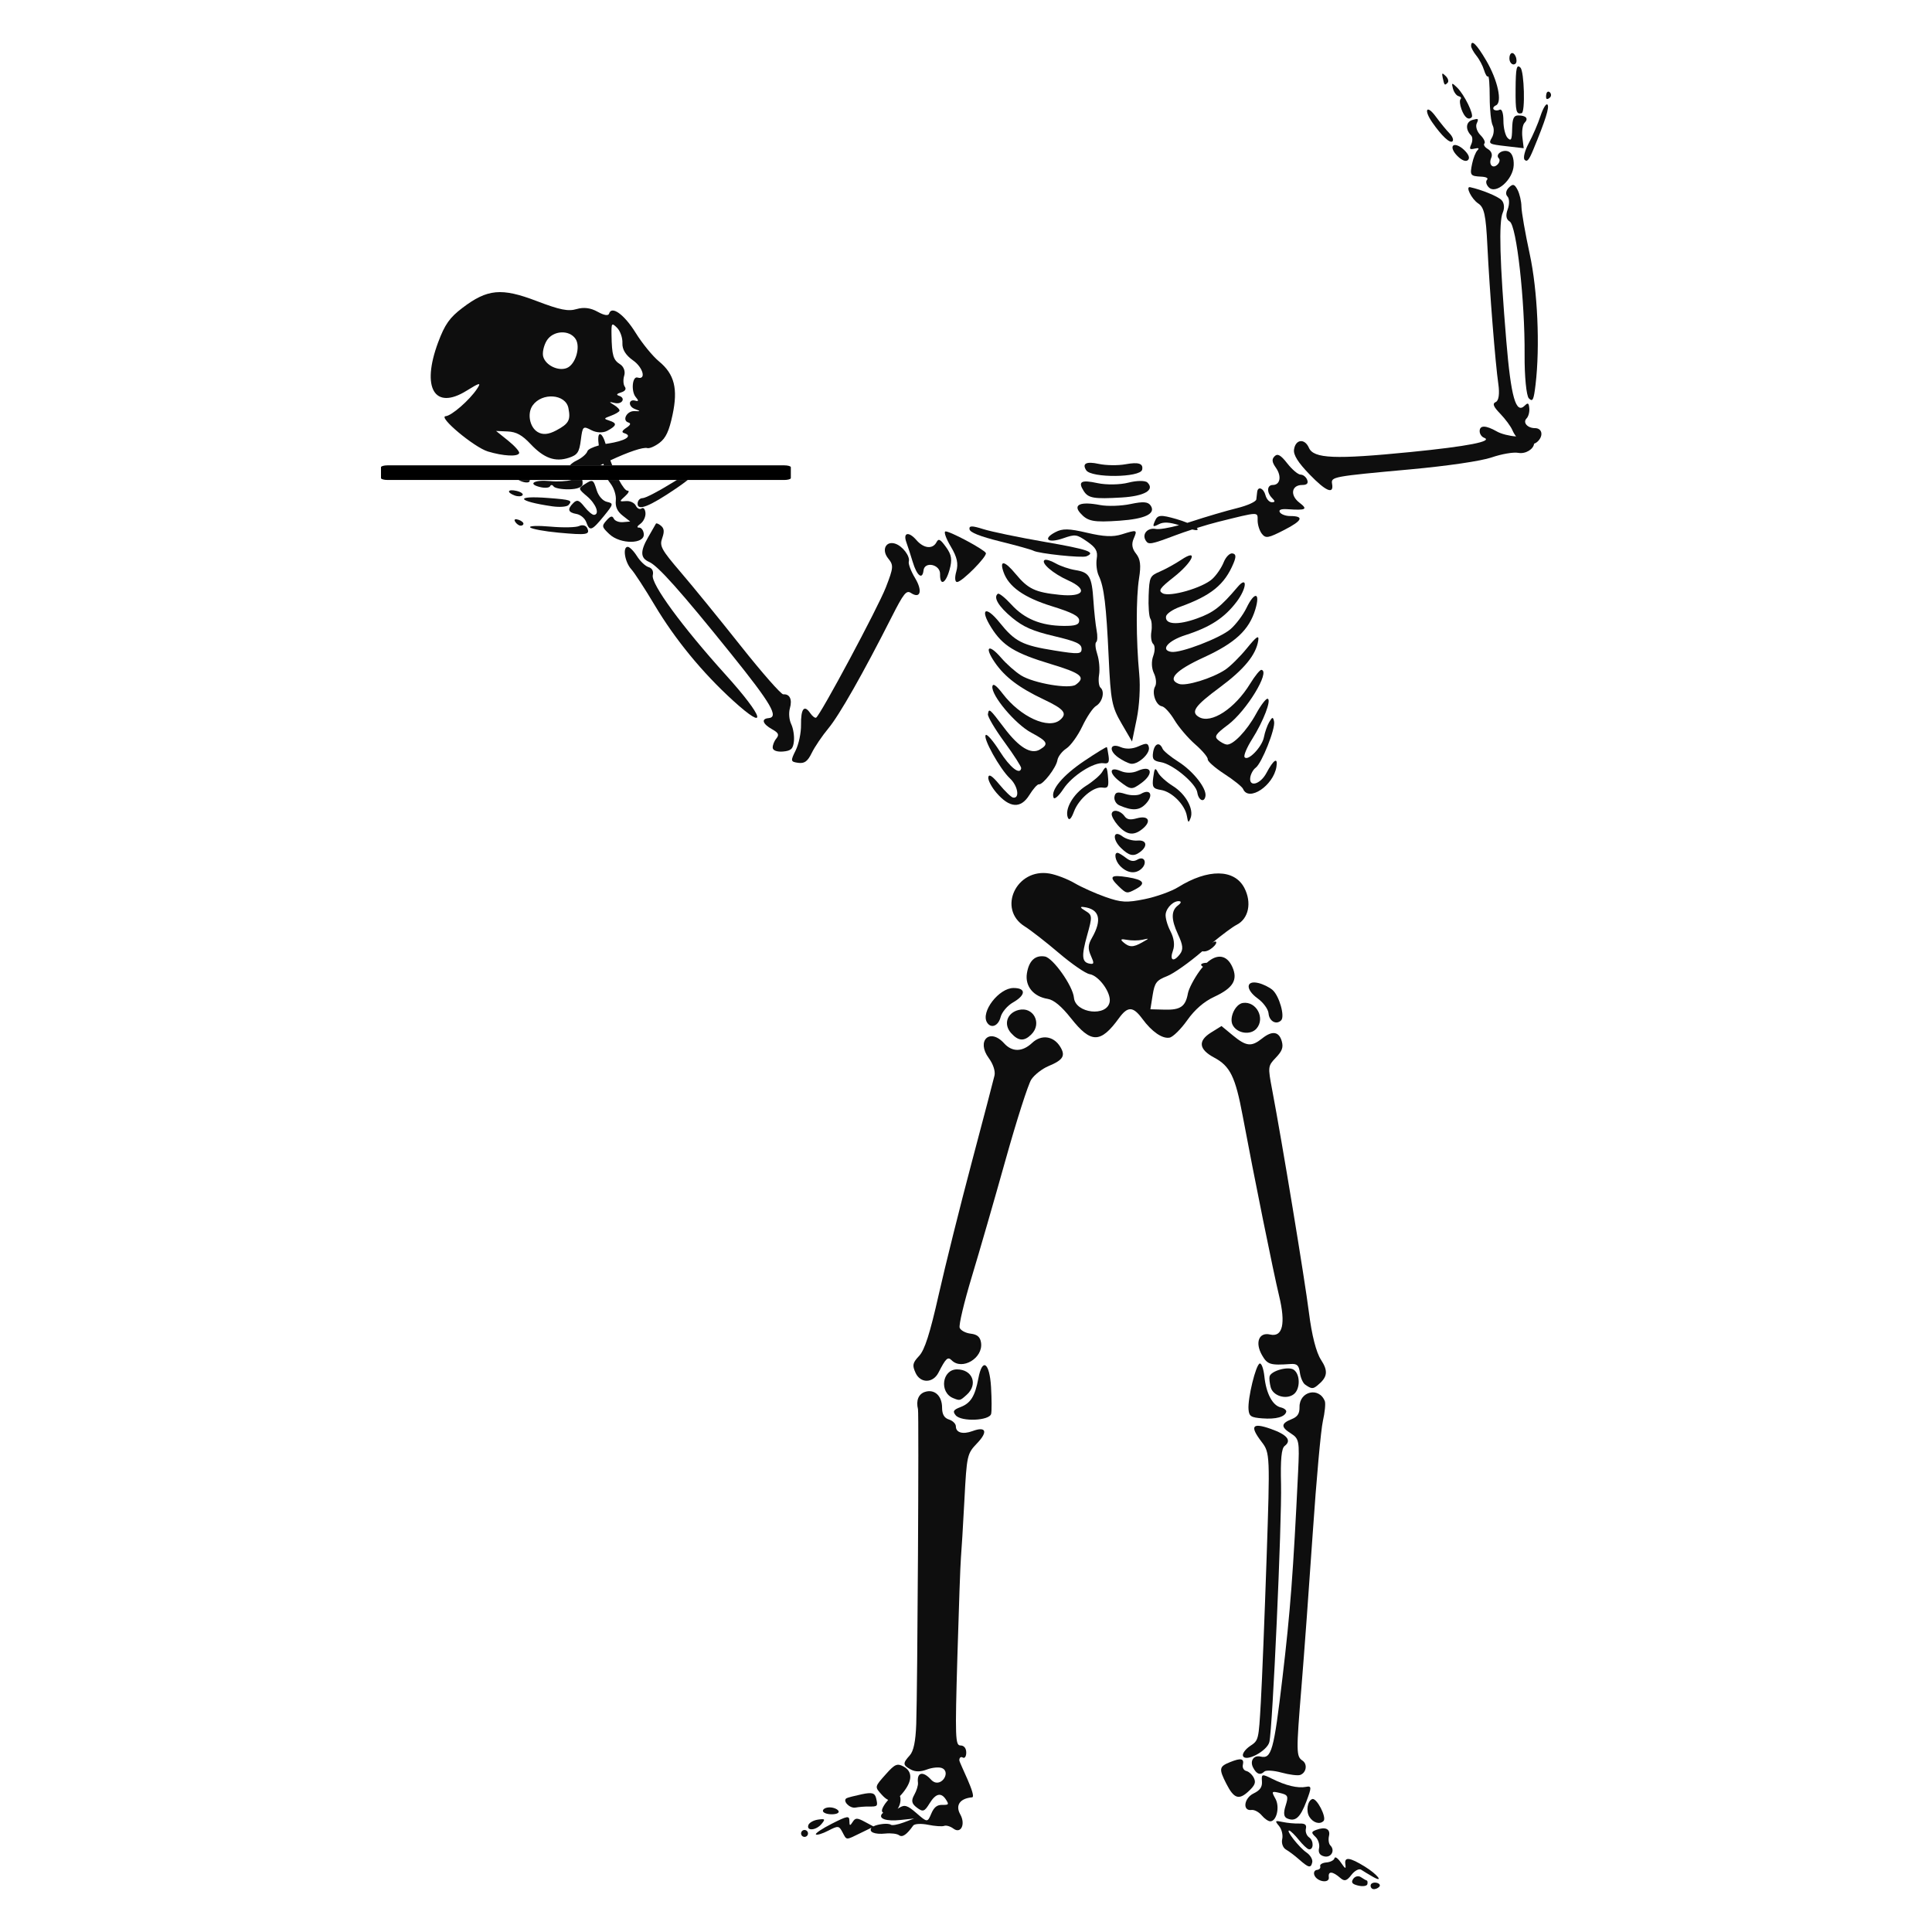 <?xml version="1.0" encoding="utf-8"?>
<!-- Generator: Adobe Illustrator 25.4.1, SVG Export Plug-In . SVG Version: 6.00 Build 0)  -->
<svg version="1.1" xmlns="http://www.w3.org/2000/svg" xmlns:xlink="http://www.w3.org/1999/xlink" x="0px" y="0px"
	 viewBox="0 0 776.22 776.22" style="enable-background:new 0 0 776.22 776.22;" xml:space="preserve">
<style type="text/css">
	.st0{fill:#E96A35;}
	.st1{fill:#0E0701;}
	.st2{fill:#FFFCF9;}
	.st3{fill:#657E36;}
	.st4{fill:#809C3D;}
	.st5{fill:#F7981D;}
	.st6{fill:#FBB13B;}
	.st7{fill:#F37C2A;}
	.st8{fill:#FFEDA9;}
	.st9{fill:#F47F2A;}
	.st10{fill:#FFEFB5;}
	.st11{fill:#F48029;}
	.st12{fill:#020202;}
	.st13{fill:none;stroke:#000000;stroke-width:0;stroke-linecap:round;stroke-linejoin:round;}
	.st14{fill:#FFFFFF;}
	.st15{fill:#FFFFFE;}
	.st16{fill:#FF9E00;}
	.st17{fill:#FF6301;}
	.st18{fill:#FF7C00;}
	.st19{fill:#81AC01;}
	.st20{fill:none;}
	.st21{fill:#F68B28;}
	.st22{fill:#EF7F25;}
	.st23{fill:#E57123;}
	.st24{fill:#769343;}
	.st25{fill:#D8691E;}
	.st26{fill:#96A767;}
	.st27{fill:#A9B985;}
	.st28{fill:#452924;}
	.st29{fill:#462A24;}
	.st30{fill:#784421;}
	.st31{fill:#A05A2C;}
	.st32{fill:#FF6600;}
	.st33{fill:#D45500;}
	.st34{opacity:0.619;fill-opacity:0.581;enable-background:new    ;}
	.st35{fill:#FF7F00;}
	.st36{fill:#FC891E;}
	.st37{fill:url(#SVGID_1_);}
	.st38{fill:url(#SVGID_00000058569334750884628330000014601177818628038801_);}
	.st39{fill:url(#SVGID_00000144295613637763922710000010123458696769142167_);}
	.st40{fill:url(#SVGID_00000173853581462591478020000015596148224257910941_);}
	.st41{fill:url(#SVGID_00000121280538519276911800000006784931881643558290_);}
	.st42{fill:url(#SVGID_00000132089708828429570640000010575501132020210349_);}
	.st43{fill:url(#SVGID_00000103232860036490323270000017337731769109570236_);}
	.st44{fill:url(#SVGID_00000026850762529965721290000013937720681670544563_);}
	.st45{fill:url(#SVGID_00000091735963072044742320000009879991066268706718_);}
	.st46{fill:#007F00;}
	.st47{fill:#67C409;}
	.st48{fill:#E94E1B;}
	.st49{fill:#1D1D1B;}
	.st50{fill:#FFDD12;}
	.st51{fill:#B3B3B3;}
	.st52{fill:#CCCCCC;}
	.st53{fill:#E6E6E6;}
	.st54{fill:#999999;}
	.st55{fill:#4D4D4D;}
	.st56{fill:#333333;}
	.st57{fill:#D6D6D6;}
	.st58{fill:#808080;}
	.st59{fill:#666666;}
	.st60{fill:#0F102F;}
	.st61{fill:#C2BC5E;}
	.st62{fill:#FBF290;}
	.st63{fill:#043450;}
	.st64{fill:#6D6E70;}
	.st65{opacity:0.33;fill:#262261;}
	.st66{fill:#E6E7E8;}
	.st67{fill:#A6A8AB;}
	.st68{fill:#BBBDBF;}
	.st69{opacity:0.33;fill:#007373;}
	.st70{fill:#D0D2D3;}
	.st71{fill:#929497;}
	.st72{fill:#E4E4E5;}
	.st73{fill:#F1F1F2;}
	.st74{fill:url(#SVGID_00000173122914767325590550000002538431874201646238_);}
	.st75{fill:url(#SVGID_00000080166321443693837100000011764023092603642036_);}
	.st76{fill:url(#SVGID_00000166647750002816144160000012377349972392107654_);}
	.st77{fill:url(#SVGID_00000062154055484138806180000015659544238120718211_);}
	.st78{fill:url(#SVGID_00000060004288944982050820000000645203129895616433_);}
	.st79{fill:url(#SVGID_00000060028101594192753200000014814568910410046137_);}
	.st80{fill:url(#SVGID_00000083073620009661012930000012675748952349295272_);}
	.st81{fill:url(#SVGID_00000111174130856024586820000001874938643614571959_);}
	.st82{fill:url(#SVGID_00000056410896783056163440000009514329260371203232_);}
	.st83{fill:url(#SVGID_00000119840280255895354880000000462847874385642652_);}
	.st84{fill:url(#SVGID_00000121992938382944550170000005631564394471644085_);}
	.st85{fill:url(#SVGID_00000036253737200262567410000008667143053362680209_);}
	.st86{fill:url(#SVGID_00000173125954938510528850000000995262570324690864_);}
	.st87{fill:url(#SVGID_00000057142333058236704290000005297172555859761307_);}
	.st88{fill:#7C08A4;}
	.st89{fill:#A04CBC;}
	.st90{fill:#8418A8;}
	.st91{fill:url(#SVGID_00000132771259231853901920000006334768782039874987_);}
	.st92{fill:url(#SVGID_00000157301551244848545040000007861200023362275770_);}
	.st93{fill:url(#SVGID_00000038391279545586240470000008753939028901536922_);}
	.st94{fill:url(#SVGID_00000119113017752594657770000003024094944033853354_);}
	.st95{fill:#130206;}
	.st96{fill:#888888;}
	.st97{fill:url(#SVGID_00000143578287969852296290000001767821731732713377_);}
	.st98{fill:url(#SVGID_00000056398491284961495780000007274179070964036506_);}
	.st99{fill:url(#SVGID_00000047034862103003210830000016710966048575616445_);}
	.st100{fill:url(#SVGID_00000015318452134591897750000014207165254135542669_);}
	.st101{fill:url(#SVGID_00000037662565440169983370000011591361132155625139_);}
	.st102{fill:url(#SVGID_00000016769111093554891650000007368653788040955293_);}
	.st103{fill:url(#SVGID_00000182486472232779094900000001189490902169486759_);}
	.st104{fill:url(#SVGID_00000114758778081223248640000017361311473188595079_);}
	.st105{fill:url(#SVGID_00000154419255695506907690000007748044190758955167_);}
	.st106{fill:url(#SVGID_00000075862377216361404440000000390599016471048124_);}
	.st107{fill:#0E0E0E;}
	.st108{fill:#B1B1B0;}
	.st109{fill:#9C9B9B;}
	.st110{fill:#EA8D29;}
	.st111{fill:#E4DCA0;}
	.st112{fill:#026634;}
	.st113{fill:#108C4A;}
	.st114{fill:#088D39;}
	.st115{fill:#EC692A;}
	.st116{fill:#EA812C;}
	.st117{fill:#E9552D;}
	.st118{fill:#B2491D;}
	.st119{fill:#F08740;}
	.st120{fill:#E8662E;}
	.st121{fill:#E89C2D;}
	.st122{fill:#E85B0D;}
	.st123{fill:#EC6D31;}
	.st124{fill:#E54712;}
	.st125{fill:#F8F6DF;}
	.st126{fill:#F1EEBA;}
	.st127{fill:#916036;}
	.st128{fill:#C79B66;}
	.st129{fill:#D5AC80;}
	.st130{fill:#EC6A0D;}
	.st131{fill:#F7AA43;}
	.st132{fill:#837036;}
	.st133{fill:#BC9F22;}
	.st134{fill:#A78138;}
	.st135{fill:#E88E0B;}
	.st136{fill:#EF9F35;}
	.st137{fill:#CD5A16;}
	.st138{fill:#E47F0D;}
	.st139{fill:#068043;}
	.st140{fill:#F8B96B;}
	.st141{fill:#F29100;}
	.st142{fill:#18F30F;}
	.st143{fill:#F9F9F9;}
	.st144{fill:#1C1C1C;}
	.st145{opacity:0.8;fill:#6A5B56;enable-background:new    ;}
	.st146{opacity:0.43;fill:#361612;enable-background:new    ;}
	.st147{fill:#0D1404;}
	.st148{opacity:0.37;fill:#3C211E;enable-background:new    ;}
	.st149{opacity:0.83;fill:#382A21;enable-background:new    ;}
	.st150{opacity:0.84;fill:#5D2219;enable-background:new    ;}
	.st151{opacity:0.71;fill:#5D0902;enable-background:new    ;}
	.st152{fill:#291204;}
	.st153{opacity:0.66;fill:#380C04;enable-background:new    ;}
	.st154{fill:#331304;}
	.st155{opacity:0.84;fill:#590D02;enable-background:new    ;}
	.st156{opacity:0.47;fill:#180602;enable-background:new    ;}
	.st157{opacity:0.08;fill:#0F0100;enable-background:new    ;}
	.st158{fill:#0A0603;}
	.st159{opacity:0.44;fill:#270702;enable-background:new    ;}
	.st160{fill:#321205;}
	.st161{fill:#371403;}
	.st162{fill:#311304;}
	.st163{opacity:0.49;fill:#180602;enable-background:new    ;}
	.st164{fill:none;stroke:#0A0603;stroke-width:0;stroke-linecap:round;stroke-linejoin:round;}
	
		.st165{opacity:0.49;fill:none;stroke:#180602;stroke-width:0;stroke-linecap:round;stroke-linejoin:round;enable-background:new    ;}
	.st166{fill:#281305;}
	.st167{fill:#060602;}
	.st168{fill:#1C0701;}
	.st169{fill:#090403;}
	.st170{fill:#0B0401;}
	.st171{fill:#120803;}
	.st172{fill:#201204;}
	.st173{fill:#F9C50F;}
	.st174{fill:#FEE038;}
	.st175{fill:#F6C20C;}
	.st176{fill:#FEEB3D;}
	.st177{fill:#FDEE3A;}
	.st178{fill:#FEF448;}
	.st179{fill:#391504;}
	.st180{opacity:0.67;fill:#795F11;enable-background:new    ;}
	.st181{fill:#FCBD06;}
	.st182{fill:#FDCA07;}
	.st183{fill:#FDCA06;}
	.st184{fill:#D7A56A;}
	.st185{fill:#0A0302;}
	.st186{fill:#390800;}
	.st187{fill:#1B1504;}
	.st188{opacity:0.47;fill:#1E0702;enable-background:new    ;}
	.st189{fill:#E5BB75;}
	.st190{fill:#440E0C;}
	.st191{fill:#651B10;}
	.st192{fill:#430C09;}
	.st193{fill:#030102;}
	.st194{fill:#2A1404;}
	.st195{fill:#54100D;}
	.st196{fill:#66240D;}
	.st197{fill:#FDBB07;}
	.st198{opacity:0.85;fill:#78650D;enable-background:new    ;}
	.st199{fill:#54200C;}
	.st200{fill:#070803;}
	.st201{opacity:0.8;fill:#2D2005;enable-background:new    ;}
	.st202{fill:none;stroke:#070803;stroke-width:0;stroke-linecap:round;stroke-linejoin:round;}
	
		.st203{opacity:0.8;fill:none;stroke:#2D2005;stroke-width:0;stroke-linecap:round;stroke-linejoin:round;enable-background:new    ;}
	.st204{fill:#FDB807;}
	.st205{fill:#0A0502;}
	.st206{fill:#F98C08;}
	.st207{fill:#FCAB08;}
	.st208{fill:#F17F09;}
	.st209{opacity:0.12;fill:#0C0300;enable-background:new    ;}
	.st210{fill:#EB7F09;}
	.st211{fill:#1D0A03;}
	.st212{opacity:0.51;fill:#150402;enable-background:new    ;}
	
		.st213{opacity:0.51;fill:none;stroke:#150402;stroke-width:0;stroke-linecap:round;stroke-linejoin:round;enable-background:new    ;}
	.st214{opacity:0.45;fill:#170402;enable-background:new    ;}
	.st215{opacity:0.55;fill:#150503;enable-background:new    ;}
	
		.st216{opacity:0.55;fill:none;stroke:#150503;stroke-width:0;stroke-linecap:round;stroke-linejoin:round;enable-background:new    ;}
	.st217{opacity:0.47;fill:#160402;enable-background:new    ;}
	
		.st218{opacity:0.47;fill:none;stroke:#160402;stroke-width:0;stroke-linecap:round;stroke-linejoin:round;enable-background:new    ;}
	.st219{fill:#060603;}
	.st220{fill:#130903;}
	.st221{fill:#130504;}
	.st222{opacity:0.49;fill:#150302;enable-background:new    ;}
	.st223{opacity:0.44;fill:#170402;enable-background:new    ;}
	.st224{opacity:0.44;fill:#180503;enable-background:new    ;}
	.st225{opacity:0.5;fill:#150402;enable-background:new    ;}
	.st226{fill:#060803;}
	.st227{opacity:0.45;fill:#160402;enable-background:new    ;}
	.st228{opacity:0.44;fill:#1A0503;enable-background:new    ;}
	.st229{fill:#030200;}
	.st230{fill:#160903;}
	.st231{fill:#584121;}
	.st232{fill:#453D20;}
	.st233{fill:#DF7F28;}
	.st234{fill:#B55F25;}
	.st235{fill:#544020;}
	.st236{fill:#0F0503;}
	.st237{fill:#FB7202;}
	.st238{opacity:0.18;fill:#170402;enable-background:new    ;}
	.st239{fill:#453F22;}
	.st240{fill:#E58D27;}
	.st241{fill:#FB7203;}
	.st242{fill:#CC732B;}
	.st243{fill:#FDE212;}
	.st244{fill:#F96703;}
	.st245{fill:#C7772A;}
	.st246{fill:#BC6A29;}
	.st247{fill:#D67C26;}
	.st248{fill:#FC5503;}
	.st249{fill:#FD5603;}
	.st250{fill:#A75E29;}
	.st251{fill:#FC6303;}
	.st252{fill:#B4722A;}
	.st253{fill:#FDE014;}
	.st254{fill:#FB7A02;}
	.st255{fill:#FD3F02;}
	.st256{fill:#FED811;}
	.st257{fill:#9A6A29;}
	.st258{fill:#614121;}
	.st259{fill:#FD6604;}
	.st260{fill:#FD4202;}
	.st261{fill:#BA5C24;}
	.st262{fill:#FCD813;}
	.st263{fill:#FDD011;}
	.st264{fill:#FDAE0D;}
	.st265{fill:#E4861D;}
	.st266{fill:#FEB42E;}
	.st267{fill:#FB1B03;}
	.st268{fill:#FC7002;}
	.st269{fill:#C10903;}
	.st270{fill:#AB1709;}
	.st271{fill:#A30903;}
	.st272{fill:#FECA10;}
	.st273{fill:#FC2F04;}
	.st274{fill:#FB1304;}
	.st275{fill:#FB2B03;}
	.st276{fill:#9C0600;}
	.st277{fill:#C87929;}
	.st278{fill:#620503;}
	.st279{fill:#FC1503;}
	.st280{fill:#FD7103;}
	.st281{fill:#4D0F0D;}
	.st282{fill:#B77629;}
	.st283{fill:#F97715;}
	.st284{fill:#820302;}
	.st285{fill:#FE8E07;}
	.st286{fill:#A27128;}
	.st287{fill:#FC5803;}
	.st288{fill:#120703;}
	.st289{fill:#FC5E05;}
	.st290{fill:#866C27;}
	.st291{fill:#FDFA0A;}
	.st292{fill:#CA7D28;}
	.st293{fill:#A10605;}
	.st294{fill:#FEFA0A;}
	.st295{fill:#606827;}
	.st296{fill:#480603;}
	.st297{fill:#FDBB0E;}
	.st298{fill:#630201;}
	.st299{fill:#FEBC0E;}
	.st300{fill:#400504;}
	.st301{fill:#2C6225;}
	.st302{fill:#840605;}
	.st303{fill:#FB7A06;}
	.st304{fill:#BD2006;}
	.st305{fill:#F5C874;}
	.st306{fill:#F0C977;}
	.st307{fill:#FEB60F;}
	.st308{fill:#FFB61E;}
	.st309{fill:#E2B46C;}
	.st310{fill:#EBBD6F;}
	.st311{fill:#FEAE0E;}
	.st312{fill:#FEAF0E;}
	.st313{fill:#FB1E04;}
	.st314{fill:#6B0506;}
	.st315{fill:#FE9D0C;}
	.st316{fill:#FEA90D;}
	.st317{fill:#FA2F03;}
	.st318{fill:#EEBE6A;}
	.st319{fill:#FC4D03;}
	.st320{fill:#FEA30D;}
	.st321{fill:#F5613C;}
	.st322{fill:#FE9B0B;}
	.st323{fill:#FE9E0C;}
	.st324{fill:#D20A08;}
	.st325{fill:#FB2C03;}
	.st326{fill:#760607;}
	.st327{fill:#FA3903;}
	.st328{fill:#B70A03;}
	.st329{opacity:0.55;fill:#411002;enable-background:new    ;}
	.st330{fill:#F83E05;}
	.st331{fill:#FD782D;}
	.st332{fill:#FA3803;}
	.st333{fill:#FC3A05;}
	.st334{fill:#B50805;}
	.st335{fill:#FAD025;}
	.st336{fill:#FD7D2C;}
	.st337{fill:#FC4F05;}
	.st338{fill:#FA4303;}
	.st339{fill:#FB3804;}
	.st340{fill:#FA1504;}
	.st341{fill:#FC6405;}
	.st342{fill:#F57F4C;}
	.st343{fill:#570503;}
	.st344{fill:#960504;}
	.st345{opacity:0.91;fill:#C46009;enable-background:new    ;}
	.st346{fill:#6A0507;}
	.st347{opacity:0.47;fill:#180603;enable-background:new    ;}
	.st348{fill:#FC3603;}
	.st349{fill:#FC8245;}
	.st350{fill:#FC5504;}
	.st351{fill:#71240E;}
	.st352{fill:#640406;}
	.st353{fill:#FA3003;}
	.st354{fill:#FE940D;}
	.st355{fill:#FB1A04;}
	.st356{fill:#FC4805;}
	.st357{fill:#480504;}
	.st358{fill:#FB1605;}
	.st359{opacity:0.48;fill:#180603;enable-background:new    ;}
	.st360{fill:#5B0507;}
	.st361{fill:#FA2304;}
	.st362{fill:#FB5104;}
	.st363{fill:#470403;}
	.st364{fill:#E9774C;}
	.st365{fill:#F41B05;}
	.st366{fill:#F9E338;}
	.st367{fill:#EB8762;}
	.st368{fill:#F5C773;}
	.st369{fill:#3B0503;}
	.st370{fill:#F62C06;}
	.st371{fill:#F8D56B;}
	.st372{fill:#E73B07;}
	.st373{fill:#5C0203;}
	.st374{fill:#F16339;}
	.st375{fill:#F7812D;}
	.st376{fill:#FC2506;}
	.st377{opacity:0.62;fill:#934807;enable-background:new    ;}
	.st378{fill:#BA4800;}
	.st379{fill:#7B0301;}
	.st380{fill:#550502;}
	.st381{fill:#F0300B;}
	.st382{fill:#FB1504;}
	.st383{fill:#E6AA64;}
	.st384{fill:#E7614B;}
	.st385{fill:#5D0506;}
	.st386{fill:#FECF51;}
	.st387{fill:#6C0405;}
	.st388{fill:#C95701;}
	.st389{fill:#E15749;}
	.st390{fill:#DE4325;}
	.st391{fill:#FA4C09;}
	.st392{fill:#FB3305;}
	.st393{fill:#FC3F05;}
	.st394{fill:#820201;}
	.st395{fill:#550405;}
	.st396{fill:#FEA70D;}
	.st397{fill:#875D1E;}
	.st398{fill:#F56B4D;}
	.st399{fill:#FB4A03;}
	.st400{fill:none;stroke:#FB4A03;stroke-width:0;stroke-linecap:round;stroke-linejoin:round;}
	.st401{fill:#E75113;}
	.st402{fill:#F74907;}
	.st403{fill:#B67E21;}
	.st404{fill:#FA3306;}
	.st405{opacity:0.73;fill:#4E220C;enable-background:new    ;}
	.st406{fill:#FC6A07;}
	.st407{fill:#FC3705;}
	.st408{fill:#FB6C3C;}
	.st409{opacity:0.32;fill:#441D02;enable-background:new    ;}
	.st410{fill:#DF5C44;}
	.st411{fill:#FB6405;}
	.st412{fill:#EFB967;}
	.st413{fill:#C63B00;}
	.st414{fill:#596719;}
	.st415{fill:#A37E1E;}
	.st416{fill:#FB2A06;}
	.st417{fill:#AF4900;}
	.st418{fill:#FB6A3E;}
	.st419{fill:#C03E00;}
	.st420{fill:#FC5D05;}
	.st421{opacity:0.67;fill:#FB7A06;enable-background:new    ;}
	.st422{fill:#200607;}
	.st423{opacity:0.48;fill:#FB7A06;enable-background:new    ;}
	.st424{fill:#4D0B07;}
	.st425{opacity:0.9;fill:#B15007;enable-background:new    ;}
	.st426{opacity:0.73;fill:#82490A;enable-background:new    ;}
	.st427{fill:#E85909;}
	.st428{fill:#F36109;}
	.st429{fill:#FB5A05;}
	.st430{fill:#6E711C;}
	.st431{fill:#860D07;}
	.st432{fill:#6E0C07;}
	.st433{fill:#FD7508;}
	.st434{fill:#9B0E07;}
	.st435{fill:#AC1107;}
	.st436{fill:#5B7020;}
	.st437{fill:#BD1B07;}
	.st438{fill:#C11305;}
	.st439{fill:#CA2307;}
	.st440{fill:#F96A07;}
	.st441{fill:#FD7107;}
	.st442{fill:#BB1306;}
	.st443{fill:#D62305;}
	.st444{fill:#D82E06;}
	.st445{fill:#D22506;}
	.st446{fill:#DE3307;}
	.st447{fill:#FA6107;}
	.st448{fill:#5F680F;}
	.st449{fill:#E43907;}
	.st450{fill:#F34F07;}
	.st451{fill:#FA6307;}
	.st452{opacity:0.15;fill:#1B0601;enable-background:new    ;}
	.st453{fill:#201E1E;}
	.st454{fill:#EEEEEE;}
	.st455{fill:#ECECEC;}
	.st456{fill:#F2F2F2;}
	.st457{fill:#CB0423;}
	.st458{fill:#A50917;}
	.st459{fill:#860F13;}
	.st460{fill:#AF0F13;}
	.st461{fill:#520F13;}
	.st462{fill:#EE355E;}
	.st463{fill:#D40000;}
	.st464{fill:url(#SVGID_00000145059565914309673670000017337301775423887549_);}
	.st465{fill:url(#SVGID_00000121274612109218539480000007391517567608263850_);}
	.st466{fill:url(#SVGID_00000073682366357846730230000009980548294912965505_);}
	.st467{fill:url(#SVGID_00000034077250895911355730000008426939038035314336_);}
	.st468{fill:#7F0000;}
	.st469{fill:#B6B5C5;}
	.st470{fill:none;stroke:#B6B5C5;stroke-width:0;stroke-linecap:round;stroke-linejoin:round;}
	.st471{fill:#DD9BAA;}
	.st472{fill:none;stroke:#DD9BAA;stroke-width:0;stroke-linecap:round;stroke-linejoin:round;}
	.st473{fill:#9D99A7;}
	.st474{fill:none;stroke:#9D99A7;stroke-width:0;stroke-linecap:round;stroke-linejoin:round;}
	.st475{fill:#AE7293;}
	.st476{fill:#706E8B;}
	.st477{fill:#AF505B;}
	.st478{fill:#585567;}
	.st479{fill:none;stroke:#585567;stroke-width:0;stroke-linecap:round;stroke-linejoin:round;}
	.st480{fill:#363748;}
	.st481{fill:none;stroke:#363748;stroke-width:0;stroke-linecap:round;stroke-linejoin:round;}
	.st482{fill:#2A2A32;}
	.st483{fill:#0B0B0E;}
	.st484{fill:#89A02C;}
	.st485{fill:#677821;}
	.st486{fill:#DDE9AF;}
	.st487{fill:#5F8DD3;}
	.st488{fill:#2C5AA0;}
	.st489{fill:#3E4837;}
	.st490{fill:#22280B;}
	.st491{fill:#782121;}
	.st492{fill:#E9AFC6;}
	.st493{fill:#A02C2C;}
	.st494{fill:url(#SVGID_00000114786209621493791940000017522710809370912397_);}
	.st495{fill:url(#SVGID_00000127761557155783242040000000341216747074981011_);}
	.st496{fill:url(#SVGID_00000005980984837122344480000005409644168804099467_);}
	.st497{fill:url(#SVGID_00000083073734880075644520000010707000967059278011_);}
	.st498{fill:#F5FFB4;}
	.st499{fill:#FBFFE4;}
	.st500{fill:#758826;}
	.st501{fill:#9E9DA3;}
	.st502{fill:#EEB323;}
	.st503{fill:#9266A8;}
	.st504{fill:#4C59A0;}
	.st505{fill:#BF5032;}
	.st506{fill:none;stroke:#BF5032;stroke-width:0;stroke-linecap:round;stroke-linejoin:round;}
	.st507{fill:#5C5D60;}
	.st508{fill:none;stroke:#5C5D60;stroke-width:0;stroke-linecap:round;stroke-linejoin:round;}
	.st509{fill:#0D0D0D;}
	.st510{fill:#C18155;}
	.st511{fill:#BE836E;}
	.st512{fill:#E7B6A7;}
	.st513{fill:url(#SVGID_00000062161590477362160310000003726706695195091844_);}
	.st514{fill:url(#SVGID_00000149365668185352305900000006981001778170815661_);}
	.st515{fill:url(#SVGID_00000119097552989033847640000002980116533823486896_);}
	.st516{fill:url(#SVGID_00000160877729086451649510000000602934998810611878_);}
	.st517{fill:url(#SVGID_00000094576655023241239610000003943783238998944703_);}
	.st518{fill:url(#SVGID_00000006691763858698466700000010375537488616421760_);}
	.st519{fill:#C8B996;}
	.st520{fill:#D7C8A5;}
	.st521{fill:#E6D7B4;}
	.st522{fill:#F5F5E1;}
	.st523{fill:#827357;}
	.st524{fill:#746A57;}
	.st525{fill:#B4A278;}
	.st526{fill:#A99A7B;}
	.st527{fill:#87754B;}
	.st528{fill:#5D5446;}
	.st529{fill:#B29D7E;}
	.st530{fill:#9F8E6A;}
	.st531{fill:#4A4035;}
	.st532{fill:#796F59;}
	.st533{fill:#988C6E;}
	.st534{fill:#1A1A1A;}
	.st535{fill:#040507;}
	.st536{fill:#424242;}
	.st537{fill:#918877;}
	.st538{fill:#9E9068;}
	.st539{fill:#4E422A;}
	.st540{fill:#37322B;}
	.st541{fill:#9B9B00;}
	.st542{fill:#A99565;}
	.st543{fill:#DDDC0F;}
	.st544{fill:#9E9381;}
	.st545{fill:#B7AC94;}
	.st546{fill:#908979;}
	.st547{fill:#9A8656;}
	.st548{fill:#0A0A01;}
	.st549{fill:#030300;}
	.st550{fill:#EDE6CB;}
	.st551{fill:#746440;}
	.st552{fill:#615335;}
	.st553{fill:#6C5B47;}
	.st554{fill:url(#SVGID_00000126319502187338676910000004263222221987678617_);}
	.st555{fill:url(#SVGID_00000183962456527265790320000005377777079196325045_);}
	.st556{fill:#B13102;}
	.st557{fill:#552200;}
	.st558{fill:#AA4400;}
	.st559{fill:url(#SVGID_00000071546417137030008330000010438182090904382637_);}
	.st560{fill:url(#SVGID_00000000220305360439423590000015467789888951980713_);}
	.st561{fill:url(#SVGID_00000179616509552518297870000009764569722133894070_);}
	.st562{fill:url(#SVGID_00000087402852605036906740000013983298827152262543_);}
	.st563{fill:url(#SVGID_00000006675054149948819480000012797467413615866550_);}
	.st564{fill:url(#SVGID_00000102512589738668357690000017476428967036503716_);}
	.st565{fill:url(#SVGID_00000029040012801104030100000001636921087352425620_);}
	.st566{fill:url(#SVGID_00000114055587930147039040000016230807439617051839_);}
	.st567{fill:url(#SVGID_00000016063703405792595650000015718037427378002103_);}
	.st568{fill:url(#SVGID_00000057123823841291614030000001813629161419413670_);}
	.st569{fill:url(#SVGID_00000156560638862009204570000006567175353571223735_);}
	.st570{fill:url(#SVGID_00000080206764144431534650000001628110788420742078_);}
	.st571{fill:url(#SVGID_00000171686147877944714230000011643495888925511317_);}
	.st572{fill:url(#SVGID_00000075857970557060819150000014678685584800996241_);}
	.st573{fill:url(#SVGID_00000165932463815542208090000006310861678764064915_);}
	.st574{fill:url(#SVGID_00000092442377572412615840000008884781952391987128_);}
	.st575{fill:url(#SVGID_00000056385957847967135690000015945520833501174451_);}
	.st576{fill:url(#SVGID_00000019663909476564076820000017717362925661972158_);}
	.st577{fill:url(#SVGID_00000126315196825346266540000013723394820533702584_);}
	.st578{fill:url(#SVGID_00000065038249448857055870000016449378303527490981_);}
	.st579{fill:url(#SVGID_00000059301974925007429150000010336336625536773035_);}
	.st580{fill:url(#SVGID_00000142874875329038177950000001618581258212840084_);}
	.st581{fill:#FFA11C;}
	.st582{fill:url(#SVGID_00000083056230797663330390000005800423167967124126_);}
	.st583{fill:#FFFF00;}
	.st584{fill:url(#SVGID_00000061451165144766876080000008101834895391698877_);}
	.st585{fill:url(#SVGID_00000176001018412563381500000010200344355052134058_);}
	.st586{fill:url(#SVGID_00000009555173173973300700000015236712601719807412_);}
	.st587{fill:url(#SVGID_00000163771400402927559220000002357700198653681043_);}
	.st588{fill:url(#SVGID_00000028293934512881963650000004272178929828715400_);}
	.st589{fill:url(#SVGID_00000029044896531429767210000007162620297065307019_);}
	.st590{fill:url(#SVGID_00000047750367203779458160000004830258131674883730_);}
	.st591{fill:url(#SVGID_00000085239285273201541240000008217661501751642520_);}
	.st592{opacity:0.4;fill:url(#SVGID_00000089563382822086420670000018056380494178291868_);enable-background:new    ;}
	.st593{fill:url(#SVGID_00000103241284298806952020000015153445598104527520_);}
	.st594{fill:url(#SVGID_00000131338264225831783620000017168022538715807925_);}
	.st595{opacity:0.122;fill:#FF6600;enable-background:new    ;}
	.st596{fill:url(#SVGID_00000140728244857431739070000006098307566253871514_);}
	.st597{fill:url(#SVGID_00000069357704730338838310000005926211284558937259_);}
	.st598{fill:url(#SVGID_00000075879737679800381360000002632863961007079063_);}
	.st599{fill:url(#SVGID_00000178183015625475975280000003025303011999674788_);}
	.st600{fill:url(#SVGID_00000004524574052229942990000016553823345247465860_);}
	.st601{fill:url(#SVGID_00000112603787770184900780000004570586610109768350_);}
	.st602{fill:url(#SVGID_00000175302919320548870010000012324279429251740585_);}
	.st603{fill:url(#SVGID_00000121961249119170721690000016032343276591918758_);}
	.st604{fill:url(#SVGID_00000000221130915848951890000006620275884159453358_);}
	.st605{fill:url(#SVGID_00000125573384338694674590000000432674115670853815_);}
	.st606{fill:url(#SVGID_00000067943849869278900820000016535715156694758324_);}
	.st607{fill:url(#SVGID_00000072995198798020995940000001961082193253971596_);}
	.st608{fill:#D8D8D8;}
	.st609{fill:url(#SVGID_00000075884018854210620760000017595217459482294668_);}
	.st610{fill:url(#SVGID_00000007418029878244141020000011868836349413801350_);}
	.st611{fill:url(#SVGID_00000139995649482788941010000008589853282774576286_);}
	.st612{fill:url(#SVGID_00000158733466592730238430000007689726958132144044_);}
	.st613{fill:url(#SVGID_00000127019132628380694430000008608124090184231346_);}
	.st614{fill:url(#SVGID_00000094577450160977490450000004533860604983609243_);}
	.st615{fill:url(#SVGID_00000169524551427195093830000017841026222669616000_);}
	.st616{fill:url(#SVGID_00000008857227826671507010000009100240559477040009_);}
	.st617{fill:url(#SVGID_00000173873507540536243660000014381886943937654193_);}
	.st618{fill:url(#SVGID_00000136412428762505860940000002373779560561780097_);}
	.st619{fill:url(#SVGID_00000180353428245684292470000003969427655097428141_);}
	.st620{fill:url(#SVGID_00000078040964653956176780000016288094632929115053_);}
	.st621{fill:url(#SVGID_00000052074576241473384230000015813122606842626203_);}
	.st622{opacity:0.5;fill:#020202;enable-background:new    ;}
	.st623{fill:url(#SVGID_00000129888504069318974130000013250266464526255547_);}
	.st624{fill:url(#SVGID_00000001648497300967419060000004718614274309183638_);}
	.st625{fill:url(#SVGID_00000057141612109717913020000008593969784353330072_);}
	.st626{fill:url(#SVGID_00000038384639671471158880000013828612845079615639_);}
	.st627{fill:url(#SVGID_00000152965937527276666500000018345057590399959452_);}
	.st628{fill:url(#SVGID_00000091725597813070741090000001335244015403255680_);}
	.st629{fill:url(#SVGID_00000120529352785336281940000005732757819389340552_);}
	.st630{opacity:0.5;fill:#FFFFFF;enable-background:new    ;}
	.st631{fill:url(#SVGID_00000068675303774715618180000017933204536568418984_);}
	.st632{fill:url(#SVGID_00000133530492443303431300000011556287896046292619_);}
	.st633{fill:url(#SVGID_00000008864576601233067020000017889554680075165603_);}
	.st634{fill:url(#SVGID_00000105415173283887995030000016705853272777935547_);}
	.st635{fill:url(#SVGID_00000142889191516079035140000005271228007452463015_);}
	.st636{fill:url(#SVGID_00000101097794081279335830000012489164285173856949_);}
	.st637{fill:url(#SVGID_00000036956775395064719770000009879583638195283902_);}
	.st638{fill:url(#SVGID_00000056406902102744351910000000388867450178645379_);}
	.st639{fill:url(#SVGID_00000155123785632519200720000014192425483518535862_);}
	.st640{fill:url(#SVGID_00000066499108145122797750000005480591415921577386_);}
	.st641{fill:url(#SVGID_00000056417219465891143530000014636572648378181513_);}
	.st642{fill:url(#SVGID_00000158021964759576453990000001415906196558363779_);}
	.st643{fill:url(#SVGID_00000041276184739390802330000006161581485076353439_);}
	.st644{fill:url(#SVGID_00000012472548037358332980000000131703291407971512_);}
	.st645{fill:url(#SVGID_00000062166924709503531130000007609013836056109964_);}
	.st646{fill:url(#SVGID_00000029729537310500820250000013305248345574792332_);}
	.st647{fill:url(#SVGID_00000178890543642287373050000006006451591272628612_);}
	.st648{fill:url(#SVGID_00000051353136056627893110000006000394052238185349_);}
	.st649{fill:url(#SVGID_00000150073450608301796110000008365960335561621423_);}
	.st650{fill:url(#SVGID_00000040574707622305293970000001830837584554855568_);}
	.st651{fill:url(#SVGID_00000132084774877380467790000013483147935866759817_);}
	.st652{fill:url(#SVGID_00000168105909914109064310000015834091920385379774_);}
	.st653{fill:url(#SVGID_00000172434908684651201830000012565264252578212748_);}
	.st654{fill:url(#SVGID_00000057110918241896709580000015830742100019759253_);}
	.st655{fill:url(#SVGID_00000090285716657937820440000011557044959816198846_);}
	.st656{fill:url(#SVGID_00000132077443800206691570000008487499637978011836_);}
	.st657{fill:url(#SVGID_00000155141337851797762830000005369381981144612267_);}
	.st658{fill:url(#SVGID_00000178898476410419016420000003844092521308362887_);}
	.st659{fill:url(#SVGID_00000013175038371818168660000008975958657353442221_);}
	.st660{opacity:0.5;fill:#1E1E1E;enable-background:new    ;}
	.st661{fill:url(#SVGID_00000163047358916623036270000008879078906377391499_);}
	.st662{fill:url(#SVGID_00000167385771559508024610000008706756799482253230_);}
	.st663{fill:url(#SVGID_00000159441818380386896410000001388128417217216156_);}
	.st664{fill:url(#SVGID_00000104685864606170042680000011934373416122759300_);}
	.st665{fill:url(#SVGID_00000062158869183496241530000014535719575960415364_);}
	.st666{fill:url(#SVGID_00000111165754414511278910000003615442942269429902_);}
	.st667{fill:url(#SVGID_00000146480769970542614290000001185575996032729493_);}
	.st668{fill:url(#SVGID_00000078726283318160327870000014995058516611784879_);}
	.st669{fill:url(#SVGID_00000155867123259238669340000003444882769611291039_);}
	.st670{fill:url(#SVGID_00000044875790035523829440000012860624543376183714_);}
	.st671{fill:url(#SVGID_00000141451250573274921230000002529021695542364859_);}
	.st672{fill:url(#SVGID_00000004523423795126814080000013671745435070117289_);}
	.st673{fill:url(#SVGID_00000182521134572189108840000000337808281599844234_);}
	.st674{fill:url(#SVGID_00000152229662682853381430000000648064020222546619_);}
	.st675{fill:url(#SVGID_00000103979315195809398220000009784313000786049421_);}
	.st676{fill:url(#SVGID_00000067930513923886686390000000389507083781152673_);}
	.st677{fill:url(#SVGID_00000131366184732124920950000012877936999036602758_);}
	.st678{fill:url(#SVGID_00000027576710775863166490000012227507159429032093_);}
	.st679{fill:url(#SVGID_00000070111744847367475080000009692527410511412904_);}
	.st680{fill:url(#SVGID_00000004534287962222077150000017195146506112677286_);}
	.st681{fill:url(#SVGID_00000048468652591426942480000000908215484426305938_);}
	.st682{fill:url(#SVGID_00000036238115587933964710000003437729830474143117_);}
	.st683{fill:url(#SVGID_00000103943844910521643960000013260396842047774342_);}
	.st684{fill:url(#SVGID_00000175319285574369298500000006521031002916295570_);}
	.st685{fill:url(#SVGID_00000103969282473563790380000003670914645685991845_);}
	.st686{fill:url(#SVGID_00000075872802780811977280000012294003618301097379_);}
	.st687{fill:url(#SVGID_00000131359824378038980380000013411890426838363808_);}
	.st688{fill:url(#SVGID_00000072985383173222062600000017640656572186865803_);}
	.st689{fill:url(#SVGID_00000096037929904029565220000004587353669785100203_);}
	.st690{fill:url(#SVGID_00000111181527288251866550000004239516621589633416_);}
	.st691{fill:url(#SVGID_00000085236628070168353970000000805977181227000758_);}
	.st692{fill:url(#SVGID_00000074404894164460048880000016634457022755291037_);}
	.st693{fill:url(#SVGID_00000119823580232930334770000001382833893342310568_);}
	.st694{fill:url(#SVGID_00000003100697512161803290000011131830389396378792_);}
	.st695{fill:url(#SVGID_00000129901994271633854800000011004959543778857905_);}
	.st696{fill:url(#SVGID_00000075856496098779901650000017743708293724299915_);}
	.st697{fill:url(#SVGID_00000173866109680615163540000007553118391238871442_);}
	.st698{fill:url(#SVGID_00000034782567725996318800000013721993419790367158_);}
	.st699{fill:url(#SVGID_00000182495048738646883090000004977476601250923964_);}
	.st700{fill:url(#SVGID_00000118365562946095798620000007446796974527696561_);}
	.st701{fill:url(#SVGID_00000044878847010139644850000005267770227689182371_);}
	.st702{fill:url(#SVGID_00000101082031560919073980000013471759975523254699_);}
	.st703{fill:url(#SVGID_00000070819066833087105880000010150734443828671639_);}
	.st704{fill:url(#SVGID_00000177459601593738849460000007667117023959702439_);}
	.st705{fill:url(#SVGID_00000003094619444778833880000010680497486051547309_);}
	.st706{fill:url(#SVGID_00000101099618701335948950000007977103738190394026_);}
	.st707{fill:url(#SVGID_00000139973170688720659390000007242439344090527416_);}
	.st708{fill:#5F6F1E;}
	.st709{fill:#5D6C1E;}
	.st710{fill:url(#SVGID_00000117639704108841180220000010296258011506241453_);}
	.st711{fill:url(#SVGID_00000028290316125191119760000011769855314465678243_);}
	.st712{fill:url(#SVGID_00000086671480642059494490000017252262418535786415_);}
	.st713{fill:url(#SVGID_00000163071231897856637690000010173225714738292136_);}
	.st714{fill:url(#SVGID_00000073688466371361893010000000427118650187595439_);}
	.st715{fill:url(#SVGID_00000181784946044008501120000000508373483034057120_);}
	.st716{fill:url(#SVGID_00000182496437475131463960000005154277453062068894_);}
	.st717{fill:url(#SVGID_00000001626286094972401050000005480946647109855367_);}
	.st718{fill:url(#SVGID_00000098208550389899826910000012656322805297305749_);}
	.st719{fill:url(#SVGID_00000042726493291382716940000011547170278772538011_);}
	.st720{fill:url(#SVGID_00000127731134999246733610000000438414892395308686_);}
	.st721{fill:url(#SVGID_00000178206226189742973500000017555676162385839771_);}
	.st722{fill:url(#SVGID_00000065063248681311734890000006663550871391767966_);}
	.st723{fill:url(#SVGID_00000008828204521094075280000011456646522285663155_);}
	.st724{fill:url(#SVGID_00000120553601391162402770000013922588378166696374_);}
	.st725{fill:url(#SVGID_00000017475286353706159840000012300395467622470331_);}
	.st726{fill:url(#SVGID_00000127045360251983120050000010213164709082786713_);}
	.st727{fill:url(#SVGID_00000104689280149642845610000001348755228756041602_);}
	.st728{fill:url(#SVGID_00000155146474060018909900000010116843139941083804_);}
	.st729{fill:url(#SVGID_00000121264901621608615820000004447338635459442327_);}
	.st730{fill:url(#SVGID_00000125593164115077344940000003086567312749152931_);}
	.st731{fill:url(#SVGID_00000151524133592018336950000002390679723484762536_);}
	.st732{fill:url(#SVGID_00000047051405502682029100000000057162589245906110_);}
	.st733{fill:url(#SVGID_00000072258333159743804750000014396223942460308917_);}
	.st734{fill:url(#SVGID_00000053530125811204369900000015837537871086346149_);}
	.st735{fill:url(#SVGID_00000052092301099443261470000004203004210956626585_);}
	.st736{fill:url(#SVGID_00000070815881610589907880000005615446116252909445_);}
	.st737{fill:url(#SVGID_00000130621601081075245780000000931904680366938290_);}
	.st738{fill:url(#SVGID_00000010282755537698697980000012646662284611770504_);}
	.st739{fill:url(#SVGID_00000141452266357787231880000001227017160188749954_);}
	.st740{fill:url(#SVGID_00000104702614299886870990000001140487606731350167_);}
	.st741{fill:url(#SVGID_00000009590132924380922610000000428434336689036180_);}
	.st742{fill:url(#SVGID_00000026140865382569330400000017115831672775493527_);}
	.st743{fill:url(#SVGID_00000024699596059189922760000014078929617398641051_);}
	.st744{fill:url(#SVGID_00000137108888672218881690000002828828981918907029_);}
	.st745{fill:url(#SVGID_00000020364118590208155320000003597096514823377544_);}
	.st746{fill:url(#SVGID_00000080175887002133310220000005350661573740702648_);}
	.st747{fill:url(#SVGID_00000134966906736854259310000002993756243899520417_);}
	.st748{fill:url(#SVGID_00000149359711665928418880000016757384197488949410_);}
	.st749{fill:url(#SVGID_00000098195848874622190670000011051673447509885599_);}
	.st750{fill:url(#SVGID_00000021816601537141576750000010414971794961666225_);}
	.st751{fill:url(#SVGID_00000122705488540159315940000008305098357960628155_);}
	.st752{fill:url(#SVGID_00000129206815908361811360000015024685512534934954_);}
	.st753{fill:url(#SVGID_00000084487842663945048840000009810174297730275981_);}
	.st754{fill:url(#SVGID_00000026131306899821718860000000205623521947496097_);}
	.st755{fill:url(#SVGID_00000089542794310467574950000018303269997640138659_);}
	.st756{fill:url(#SVGID_00000160911089759745531170000001454441774530540431_);}
	.st757{fill:url(#SVGID_00000080910279007041954140000000803713246357401527_);}
	.st758{fill:#DBDBDB;}
	.st759{fill:#CFCFCF;}
	.st760{fill:#C4C4C4;}
	.st761{fill:#B9B9B9;}
	.st762{fill:#AEAEAE;}
	.st763{fill:#A3A3A3;}
	.st764{fill:#989898;}
	.st765{fill:#8C8C8C;}
	.st766{fill:#818181;}
	.st767{fill:#767676;}
	.st768{fill:#6B6B6B;}
	.st769{fill:#606060;}
	.st770{fill:#545454;}
	.st771{fill:#494949;}
	.st772{fill:#3E3E3E;}
	.st773{fill:url(#SVGID_00000028317557178783266320000017274866462071615910_);}
	.st774{fill:url(#SVGID_00000137827902004894227820000017107540050760683440_);}
	.st775{fill:url(#SVGID_00000034800302400001900930000011613661188551687303_);}
	.st776{fill:url(#SVGID_00000181070738909736320110000005143575818314883000_);}
	.st777{fill:url(#SVGID_00000096021506056748761240000004553531468442259623_);}
	.st778{fill:url(#SVGID_00000153671080694337597800000009554325240182560426_);}
	.st779{fill:url(#SVGID_00000134941783885458114750000004436300524920244133_);}
	.st780{fill:url(#SVGID_00000057828102073542424900000002118802904825506480_);}
	.st781{fill:url(#SVGID_00000069398979414784696160000013804225271777538954_);}
	.st782{fill:url(#SVGID_00000107564540236355807900000016456810351306361789_);}
	.st783{fill:url(#SVGID_00000167365601493442311140000002270510429855569294_);}
	.st784{fill:url(#SVGID_00000073705824309017374500000003599549668188430015_);}
	.st785{fill:url(#SVGID_00000159469306128180952130000012743891518048099212_);}
	.st786{fill:url(#SVGID_00000104685432878187609530000002057080490859419029_);}
	.st787{fill:url(#SVGID_00000162352685587029257730000010394609706173703346_);}
	.st788{fill:url(#SVGID_00000067198391113600328690000011595738400287677835_);}
	.st789{opacity:0.769;}
	.st790{fill:url(#SVGID_00000089556358267599941520000006653043498083816326_);}
	.st791{fill:url(#SVGID_00000106147008537905987500000003283906832416691600_);}
	.st792{fill:url(#SVGID_00000090999539153041060270000016223252309536640437_);}
	.st793{fill:url(#SVGID_00000006666773042347453260000014436188404230659728_);}
	.st794{fill:url(#SVGID_00000087412768748185747700000017416262008719669139_);}
	.st795{fill:url(#SVGID_00000141431097928369972710000014202900642632727452_);}
	.st796{fill:url(#SVGID_00000158709452041844505740000017506875806235117726_);}
	.st797{fill:url(#SVGID_00000036239313816304149800000010928031805068463038_);}
	.st798{opacity:0.862;fill:#FFFFFF;}
	.st799{fill:url(#SVGID_00000087392132137109218430000013696023994300401312_);}
	.st800{fill:url(#SVGID_00000045606042852254762990000013079880756305500346_);}
	.st801{fill:url(#SVGID_00000043439145199304882320000014733559938742538125_);}
	.st802{fill:url(#SVGID_00000075152838672806658010000018197073111574612129_);}
	.st803{fill:#E5E5E5;}
	.st804{opacity:0.627;fill:#DBDBE3;}
	.st805{fill:none;stroke:#FFFFFF;stroke-width:0;stroke-linecap:round;stroke-linejoin:round;}
	.st806{opacity:0.627;fill:none;stroke:#DBDBE3;stroke-width:0;stroke-linecap:round;stroke-linejoin:round;}
	.st807{opacity:0.118;}
	.st808{opacity:0.627;fill:#FFFFFF;}
	.st809{fill:#D9D9D9;}
	.st810{fill:#5B5B5B;}
	.st811{fill:#D2D2D2;}
	.st812{fill:#DDDDDD;}
	.st813{fill:#162D50;}
	.st814{opacity:0.956;fill:#0E232E;enable-background:new    ;}
	.st815{opacity:0.956;fill:#2D2D2D;enable-background:new    ;}
	.st816{fill:#939DAC;}
	.st817{fill:url(#SVGID_00000114039580008717597920000007762616329455333784_);}
	.st818{fill:url(#SVGID_00000181068020325246580960000013398196000776237987_);}
	.st819{fill:url(#SVGID_00000018228910445807751740000011492658826369735609_);}
	.st820{fill:url(#SVGID_00000041253522101756300050000013579106149976070055_);}
	.st821{fill:url(#SVGID_00000145777372318785998390000003971019975824945548_);}
	.st822{fill:url(#SVGID_00000138542024592867179760000016509931982594153876_);}
	.st823{fill:url(#SVGID_00000004536321914132389220000009049260100266542249_);}
	.st824{fill:url(#SVGID_00000022524491514316663300000001989210568455898779_);}
	.st825{fill:url(#SVGID_00000056388243159319348780000007186061949438636942_);}
	.st826{fill:url(#SVGID_00000150801313598279303070000000968018723772998320_);}
	.st827{fill:url(#SVGID_00000080198203978406047630000001280165260998609070_);}
	.st828{fill:url(#SVGID_00000156556764728622894710000011055980241719336066_);}
	.st829{fill:#1C1F24;}
	.st830{fill:#373E48;}
	.st831{fill:#4D6B6B;}
	.st832{fill:#354A4A;}
	.st833{fill:#005E00;}
	.st834{fill:#24221C;}
	.st835{fill:#CCFFAA;}
	.st836{fill:#44AA00;}
	.st837{fill:#338000;}
	.st838{fill:#55D400;}
	.st839{fill:#225500;}
	.st840{fill:#112B00;}
	.st841{fill:#B6ABAB;}
	.st842{fill:#C0BDBD;}
	.st843{fill:#484848;}
	.st844{fill:#86AB84;}
	.st845{fill:#9BBF9A;}
	.st846{fill:#292929;}
	.st847{fill:#A2CC87;}
	.st848{fill:#99BF80;}
	.st849{fill:#B9E2A1;}
	.st850{fill:#A4CE8E;}
	.st851{fill:#ABD392;}
	.st852{fill:#F76D67;}
	.st853{fill:#6C934A;}
</style>
<g id="Layer_1">
</g>
<g id="Layer_2">
	<g>
		<path class="st20" d="M231.26,136.18c-2.54-3.84-9.15-3.42-11.63,0.73c-1.18,1.96-1.8,4.82-1.38,6.35
			c0.96,3.54,6.13,6.02,9.56,4.57C231.25,146.38,233.34,139.33,231.26,136.18L231.26,136.18z"/>
		<path class="st20" d="M214,162.89c-2.26,3.16-1.23,8.69,1.98,10.66c2.03,1.25,4.38,1.05,7.51-0.63c5.06-2.71,5.85-4.16,4.88-8.98
			C227.24,158.28,217.79,157.59,214,162.89z"/>
		<path class="st20" d="M435.33,364.41c-1.56-0.19-1.34,0.3,0.71,1.52c2.84,1.7,2.88,2.25,0.76,9.78
			c-2.39,8.48-2.16,10.95,1.07,11.47c1.73,0.28,1.78-0.17,0.4-3.25l0,0c-1.23-2.75-1.14-4.37,0.4-7.05
			C442.92,369.49,441.77,365.2,435.33,364.41z"/>
		<path class="st20" d="M458.99,377.57c-1.6,0.36-4.38,0.37-6.19,0.03c-2.42-0.46-2.82-0.22-1.55,0.91
			c2.43,2.14,4.01,2.18,7.56,0.16h0C461.9,376.92,461.9,376.92,458.99,377.57z"/>
		<path class="st20" d="M471.26,381.91c-1.45,3.99,0.22,4.83,2.82,1.41v0c1.4-1.84,1.22-3.61-0.79-7.91
			c-2.85-6.09-2.82-9.62,0.09-11.72c1.06-0.77,1.3-1.48,0.54-1.6c-2.19-0.35-5.14,2.32-5.58,5.06c-0.22,1.39,0.62,4.5,1.88,6.93
			C471.7,376.94,472.06,379.69,471.26,381.91z"/>
		<path class="st20" d="M241.12,186.96h1.51c-0.08-0.2-0.16-0.41-0.25-0.63C241.96,186.54,241.54,186.75,241.12,186.96z"/>
		<path class="st107" d="M323.24,735.23c-0.76,0-1.39,0.62-1.39,1.39c0,0.76,0.62,1.39,1.39,1.39c0.76,0,1.39-0.62,1.39-1.39
			C324.63,735.86,324.01,735.23,323.24,735.23z"/>
		<path class="st107" d="M333.31,726.15c-1.48,0-2.69,0.62-2.69,1.39s1.6,1.39,3.55,1.39c2.01,0,3.18-0.6,2.69-1.39
			C336.39,726.78,334.79,726.15,333.31,726.15z"/>
		<path class="st107" d="M330.08,732.8c1.6-1.93,1.42-2.15-1.45-1.73c-1.81,0.26-3.55,1.26-3.86,2.21h0
			C323.95,735.77,327.91,735.41,330.08,732.8z"/>
		<path class="st107" d="M390.74,574.96c-3.9,1.44-6.7,0.65-6.7-1.89c0-1.03-1.25-2.27-2.77-2.75c-1.91-0.6-2.77-2.1-2.77-4.77
			c0-4.75-3.04-7.55-6.86-6.33c-2.61,0.83-3.68,3.47-2.82,6.95c0.42,1.69-0.2,112.39-0.7,126.51c-0.25,6.96-1.06,10.87-2.61,12.58
			c-2.89,3.19-2.83,3.93,0.43,5.68c1.85,0.98,3.86,0.98,6.48-0.01c2.09-0.79,4.78-1.05,5.98-0.58c4.03,1.59-0.65,8.69-4.36,4.63
			c-3.25-3.56-5.75-2.94-5.23,1.28c0.12,1-0.55,3.19-1.49,4.86c-1.31,2.33-1.06,3.54,1.06,5.13c2.43,1.83,3.04,1.64,5.07-1.67
			c2.51-4.11,4.72-4.58,6.69-1.43c1.17,1.86,1.03,2.03-1.6,2c-2.09-0.03-3.3,0.95-4.4,3.56c-1.49,3.53-1.6,3.53-5.9-0.22
			c-3.67-3.2-4.81-3.54-7.02-2.13c-0.18,0.11-0.37,0.23-0.56,0.33c1.09-1.53,1.41-3.79,0.91-5.08c0.45-0.46,0.92-1,1.42-1.63
			c3.66-4.65,3.65-8.31-0.02-10.27c-2.49-1.33-3.46-0.92-6.93,2.97c-4.73,5.3-4.7,5.15-1.74,8.42c0.91,1.01,1.74,1.69,2.54,2.05
			c-1.58,1.78-2.88,3.97-2.4,4.74c0.11,0.18,0.26,0.33,0.41,0.46c-0.22,0.13-0.4,0.27-0.53,0.43c-1.46,1.95,1.85,3.04,7.41,2.44
			l5.55-0.59l-4.23,1.59c-2.33,0.87-4.64,1.28-5.13,0.91c-1.04-0.78-5.19-0.28-7.03,0.66l-3.44-1.84c-3.11-1.67-3.79-1.65-4.89,0.08
			c-1.06,1.67-1.28,1.59-1.3-0.43c-0.02-2.19-0.75-2.08-7.09,1.13c-3.89,1.97-6.75,3.9-6.36,4.28c0.39,0.39,2.61-0.28,4.94-1.49
			c4-2.07,4.32-2.04,5.72,0.59v0c1.79,3.35,1.16,3.33,7.44,0.27l4.25-2.07c-0.01,0.01-0.01,0.01-0.02,0.02l0,0
			c-1.29,1.71,1.29,2.79,5.58,2.34c2.22-0.23,4.7,0.06,5.5,0.67c1.32,0.99,3.09-0.22,5.67-3.87c0.52-0.74,3.21-0.89,5.97-0.33
			s5.68,0.77,6.49,0.45c0.81-0.32,2.48,0.18,3.71,1.1c3.01,2.26,4.96-1.78,2.75-5.71c-2.06-3.67-0.16-6.42,4.74-6.86
			c2.05-0.19-5.12-13.83-5.12-14.9s0.62-1.56,1.39-1.09c0.76,0.47,1.39-0.43,1.39-2c0-1.73-0.9-2.85-2.3-2.85
			c-2.11,0-2.21-2.94-1.26-35.69c0.57-19.63,1.21-37.56,1.43-39.84c0.21-2.29,0.84-12.58,1.38-22.87
			c0.97-18.32,1.08-18.8,5.15-23.06C397.02,575.21,396.16,572.95,390.74,574.96z"/>
		<path class="st107" d="M346.25,720.88c-2.83,0.6-5.56,1.3-6.06,1.56l0,0c-1.9,0.97,1.13,4.22,3.53,3.79
			c1.37-0.25,3.73-0.44,5.23-0.42c3.69,0.04,3.8-0.07,3.08-3.24C351.51,720.33,350.39,720,346.25,720.88z"/>
		<path class="st107" d="M393.08,553.78c-1.35,7.19-3.09,9.99-7.2,11.55c-2.83,1.08-3.21,1.73-1.91,3.29h0
			c2.23,2.69,13.62,2.21,14.25-0.6c0.25-1.14,0.23-5.98-0.05-10.74C397.58,547.35,394.66,545.35,393.08,553.78z"/>
		<path class="st107" d="M382.97,561.73c2.69,1.09,2.75,1.07,5.45-1.37c4.62-4.18,2.31-10.18-3.93-10.18
			C378.5,550.18,377.28,559.43,382.97,561.73z"/>
		<path class="st107" d="M546.86,751.19c0.83,0.55,2.92,1.82,4.65,2.81c4.75,2.72,1.88-0.96-3.18-4.07
			c-6.05-3.72-8.23-4.01-7.82-1.03c0.3,2.18,0.08,2.1-1.83-0.65c-1.2-1.73-2.33-2.48-2.52-1.67c-0.19,0.81-1.66,1.57-3.26,1.7
			c-1.61,0.13-2.72,0.82-2.48,1.53c0.24,0.72-0.34,1.37-1.28,1.46c-0.95,0.09-1.44,0.99-1.1,2h0c0.94,2.79,6.22,3.62,5.84,0.92
			c-0.35-2.52,1.52-2.4,4.6,0.3c1.7,1.49,2.59,1.24,4.49-1.23C544.28,751.57,546.03,750.64,546.86,751.19z"/>
		<path class="st107" d="M549.11,755.52c-0.31-0.07-1.37-0.68-2.35-1.34c-0.98-0.67-2.37-0.35-3.08,0.71l0,0
			c-0.96,1.41-0.43,2.12,2.04,2.69c1.83,0.43,3.47,0.17,3.65-0.57C549.54,756.26,549.42,755.59,549.11,755.52z"/>
		<path class="st107" d="M553.13,756.46c-1.16-0.27-2.25,0.12-2.42,0.86c-0.17,0.74,0.26,1.48,0.96,1.65
			c0.7,0.16,1.79-0.22,2.42-0.86C554.72,757.47,554.29,756.73,553.13,756.46z"/>
		<path class="st107" d="M518.01,735.47c0.55,0.13,2.27,1.81,3.81,3.73c1.54,1.92,3.33,3.62,3.97,3.77c1.99,0.46,2.15-3.42,0.2-4.74
			c-1.01-0.69-1.61-2.25-1.33-3.47c0.38-1.65-0.32-2.2-2.71-2.12c-1.78,0.06-4.75-0.22-6.62-0.62c-3.11-0.66-3.23-0.53-1.44,1.62
			c1.07,1.29,1.64,3.66,1.26,5.27c-0.38,1.62,0.3,3.49,1.52,4.19c1.21,0.69,3.52,2.43,5.15,3.87c3.95,3.5,4.83,3.71,5.4,1.27
			c0.26-1.13-0.76-2.9-2.28-3.94C521.98,742.3,516.32,735.08,518.01,735.47z"/>
		<path class="st107" d="M528.83,735.19c-2.04,0.77-2.08,1.13-0.3,2.82c1.12,1.07,1.76,3.13,1.42,4.57l0,0
			c-0.4,1.73,0.31,2.85,2.09,3.26c2.79,0.65,4.48-2.39,2.45-4.41c-0.64-0.63-0.88-2.33-0.55-3.77
			C534.61,734.82,532.51,733.8,528.83,735.19z"/>
		<path class="st107" d="M512.43,722.67c-1.67-3.01-1.6-3.1,1.85-2.3c3.21,0.75,3.45,1.28,2.24,5.09c-0.93,2.92-0.75,4.52,0.58,5.11
			c3.32,1.47,5.28-0.25,7.77-6.82c2.16-5.72,2.14-6.3-0.2-5.84c-3.28,0.64-8.11-0.52-13.62-3.27c-4.01-2-4.27-1.93-4.04,1.01
			c0.18,2.3-0.72,3.62-3.35,4.9c-3.9,1.89-4.56,7.15-0.83,6.64c1.13-0.16,2.97,0.83,4.1,2.18l0,0c1.13,1.36,2.7,2.43,3.5,2.38
			C512.96,731.62,514.23,725.91,512.43,722.67z"/>
		<path class="st107" d="M526.07,729.95c1.49,2.4,4.18,3.19,5.69,1.67c1.38-1.39-2.75-9.41-4.53-8.81
			C525.31,723.46,524.63,727.64,526.07,729.95z"/>
		<path class="st107" d="M503.74,714.27c-0.64-1.27-1.99-2.5-3.01-2.74c-1.02-0.24-1.65-1.34-1.39-2.46
			c0.6-2.58-0.74-2.87-5.12-1.11c-4.44,1.78-4.59,2.65-1.51,8.71v0c3.08,6.05,5.09,6.68,9.1,2.85
			C504.24,717.21,504.65,716.08,503.74,714.27z"/>
		<path class="st107" d="M527.45,615.54c1.43-21.06,3.25-41.12,4.04-44.59c0.79-3.47,1.15-7.06,0.79-7.99
			c-2.29-5.88-10.28-4.01-10.17,2.38c0.04,2.61-0.79,3.88-3.16,4.83c-4.34,1.75-4.41,3.16-0.26,5.78c3.25,2.06,3.45,3.11,2.85,15.39
			c-1.97,40.76-3.13,56.1-6.28,82.68c-3.49,29.52-4.39,32.75-8.84,31.71c-2.7-0.63-4.32,1.71-3,4.34c1.37,2.74,2.92,3.32,4.54,1.7
			c0.64-0.64,3.73-0.46,6.88,0.4c3.15,0.86,6.53,1.29,7.51,0.96c2.48-0.84,3.07-4.33,0.96-5.76c-2.55-1.72-2.57-3.32-0.42-29.63
			C523.97,664.59,526.02,636.59,527.45,615.54z"/>
		<path class="st107" d="M499.38,705.44c0.92,2.73,9.77-1.92,10.62-5.58c1.29-5.52,5.05-88.88,4.68-103.55
			c-0.25-9.93,0.17-14.39,1.45-15.36c2.93-2.22,1.02-4.55-5.64-6.89c-7.46-2.62-8.48-1.12-3.58,5.28c3.33,4.34,3.37,5.33,1.97,46.71
			c-0.79,23.25-1.82,49.22-2.31,57.71c-0.88,15.44-0.88,15.45-4.32,17.74C500.38,702.76,499.08,704.53,499.38,705.44z"/>
		<path class="st107" d="M506.11,547.83c-1.57,0.5-4.86,13.99-4.49,18.44h0c0.23,2.76,0.97,3.24,5.57,3.59
			c5.48,0.42,9.09-0.58,9.58-2.65c0.15-0.65-0.84-1.45-2.21-1.76c-3.31-0.77-5.87-5.63-6.57-12.46
			C507.66,549.92,506.82,547.6,506.11,547.83z"/>
		<path class="st107" d="M519.78,560.17c2.68-2.04,2.67-8.04-0.01-9.86c-2.21-1.5-9.17,0.46-9.7,2.72
			c-0.18,0.77,0.03,2.73,0.46,4.34l0,0C511.47,560.86,516.76,562.46,519.78,560.17z"/>
		<path class="st107" d="M495.12,388.5c-2.19-4.9-6.12-5.41-10.24-1.7c-1.58,0.05-2.58,0.49-2.25,1.03
			c0.13,0.22,0.38,0.42,0.69,0.58c-0.44,0.51-0.88,1.04-1.32,1.65c-2.27,3.11-4.4,7.19-4.74,9.07c-0.94,5.25-2.98,6.68-9.28,6.52
			l-5.79-0.15l0.91-5.7c0.8-4.99,1.53-5.94,5.81-7.62c2.63-1.03,8.91-5.47,14.12-9.97c1.08,0.18,2.02-0.07,3.12-0.75
			c1.38-0.86,2.5-2.11,2.51-2.79c0-0.6-0.73-0.49-1.69,0.2c4.21-3.47,8.25-6.48,9.9-7.32c4.8-2.44,6.14-8.91,3.07-14.81
			c-3.99-7.65-14.61-7.77-26.6-0.3c-2.72,1.69-8.75,3.85-13.4,4.8c-7.32,1.49-9.45,1.37-15.77-0.85c-4.02-1.41-9.62-3.92-12.44-5.57
			c-2.82-1.65-7.35-3.39-10.07-3.86c-13.34-2.31-21.11,14.33-9.92,21.27c2.33,1.45,8.49,6.24,13.68,10.66
			c5.19,4.42,10.74,8.24,12.34,8.49c3.71,0.59,8.67,7.41,8.08,11.09c-0.99,6.18-13.81,4.7-14.37-1.65
			c-0.41-4.67-8.42-16.01-11.69-16.53c-3.9-0.63-6.39,1.72-7.2,6.77c-0.82,5.14,2.6,9.34,8.36,10.26c2.44,0.39,5.56,2.99,9.32,7.76
			l0-0.01c8.05,10.21,11.89,10.21,19.3,0c3.52-4.85,5.67-4.8,9.38,0.24c3.82,5.21,8.04,8.12,10.96,7.58
			c1.36-0.25,4.55-3.4,7.09-6.99c3.03-4.29,6.77-7.53,10.91-9.44C495.43,396.97,497.43,393.67,495.12,388.5z M468.34,367.15
			c0.44-2.73,3.39-5.41,5.58-5.06c0.76,0.12,0.52,0.83-0.54,1.6c-2.91,2.1-2.93,5.63-0.09,11.72c2.01,4.3,2.19,6.07,0.79,7.91v0
			c-2.6,3.42-4.27,2.58-2.82-1.41c0.8-2.22,0.44-4.97-1.04-7.83C468.96,371.65,468.11,368.53,468.34,367.15z M438.27,383.93
			L438.27,383.93c1.38,3.08,1.32,3.53-0.4,3.25c-3.23-0.52-3.46-2.99-1.07-11.47c2.12-7.53,2.08-8.08-0.76-9.78
			c-2.04-1.23-2.27-1.71-0.71-1.52c6.44,0.78,7.6,5.08,3.34,12.48C437.13,379.56,437.04,381.18,438.27,383.93z M458.81,378.67
			L458.81,378.67c-3.54,2.01-5.13,1.98-7.56-0.16c-1.27-1.13-0.87-1.36,1.55-0.91c1.8,0.34,4.58,0.32,6.19-0.03
			C461.9,376.92,461.9,376.92,458.81,378.67z"/>
		<path class="st107" d="M414.69,419c-3.93,3.69-8.03,3.75-11.27,0.17c-5.75-6.35-11.29-1-6.16,5.94c1.75,2.36,2.7,5.25,2.3,7
			c-0.37,1.64-4.48,17.33-9.14,34.86c-4.66,17.53-10.63,41.47-13.28,53.21c-3.5,15.54-5.63,22.22-7.86,24.58
			c-2.64,2.81-2.83,3.74-1.43,6.82v0c1.94,4.26,6.98,4.22,9.19-0.08c2.99-5.83,3.75-6.54,5.32-4.97c4.18,4.18,12.68-0.88,11.8-7.04
			c-0.33-2.32-1.5-3.35-4.15-3.66c-2.03-0.23-4.03-1.3-4.44-2.36c-0.41-1.06,1.77-10.23,4.83-20.36
			c3.07-10.13,9.2-31.36,13.62-47.17c4.43-15.81,9.07-30.31,10.32-32.21c1.25-1.91,4.37-4.34,6.93-5.41
			c5.9-2.46,6.92-4.16,4.69-7.77C423.29,416.2,418.39,415.52,414.69,419z"/>
		<path class="st107" d="M414.38,415.58c4.41-4.41,0.8-11.29-5.14-9.8c-4.68,1.17-6.17,5.8-2.99,9.31h0
			C409.19,418.33,411.49,418.47,414.38,415.58z"/>
		<path class="st107" d="M407.2,396.95c-5.87,0-13.26,9.61-10.64,13.85h0c1.6,2.59,4.55,1.42,5.45-2.16
			c0.49-1.96,2.74-4.61,4.99-5.89C412.2,399.78,412.3,396.95,407.2,396.95z"/>
		<path class="st107" d="M499.25,448.2c4.64,24.79,12.37,62.99,14.65,72.41c2.72,11.23,1.44,16.74-3.62,15.56
			c-4.48-1.05-6.15,3.23-3.24,8.3c2.16,3.77,3.32,4.13,11.48,3.55c2.59-0.18,3.33,0.5,3.73,3.45c0.27,2.03,1.22,4.19,2.1,4.81h0
			c2.54,1.78,3.14,1.82,4.95,0.35c4.08-3.32,4.42-5.74,1.43-10.32c-1.93-2.96-3.69-9.86-4.84-18.99
			c-1.69-13.39-10.77-68.42-14.79-89.58c-1.73-9.14-1.7-9.47,1.48-12.79c2.52-2.63,3.07-4.1,2.44-6.47
			c-1.09-4.08-3.85-4.53-7.91-1.28c-4.34,3.47-6.38,3.25-11.84-1.25l-4.51-3.72l-4.18,2.6c-5.36,3.33-4.96,6.75,1.19,10.05
			C494.22,428.3,496.33,432.6,499.25,448.2z"/>
		<path class="st107" d="M499.39,402.95c-3.04,0.42-5.63,5.88-4.17,8.81v0c1.72,3.44,7.15,4.29,9.59,1.51
			C508.44,409.14,504.79,402.2,499.39,402.95z"/>
		<path class="st107" d="M509.67,407.16L509.67,407.16c0.25,3.15,3.12,4.73,5.06,2.78c1.58-1.59-0.75-9.81-3.45-12.19
			c-1.25-1.1-3.83-2.36-5.73-2.81c-5.05-1.18-5.2,2.62-0.26,6.2C507.57,402.78,509.54,405.49,509.67,407.16z"/>
		<path class="st107" d="M453.09,352.44c-6.88-1.1-7.72-0.32-3.76,3.53c3.22,3.13,3.41,3.16,6.84,1.33
			C460.56,354.96,459.63,353.49,453.09,352.44z"/>
		<path class="st107" d="M457,345.36c-1.5,0.89-2.79,0.7-4.59-0.67c-1.37-1.05-2.85-1.96-3.27-2.03c-1.69-0.27-1.15,3.12,0.83,5.2
			l0,0c2.78,2.91,6.08,3.41,8.52,1.28C461.12,346.84,459.87,343.67,457,345.36z"/>
		<path class="st107" d="M456.99,337.71c-1.88,0.16-4.6-0.6-6.04-1.69c-3.72-2.83-4.2,1.15-0.57,4.67c3.24,3.14,5.02,3.55,7.55,1.71
			C461.27,339.98,460.75,337.38,456.99,337.71z"/>
		<path class="st107" d="M456.8,328.76c-2.75,0.76-3.99,0.55-5.01-0.86c-1.69-2.34-4.83-2.92-5.14-0.94
			c-0.13,0.82,0.96,2.87,2.43,4.55l0,0c3.44,3.95,6.32,4.42,9.84,1.59C462.78,330.01,461.53,327.46,456.8,328.76z"/>
		<path class="st107" d="M431.49,326.06c1.96-5.19,7.95-10.2,11.51-9.63c2.06,0.33,2.47-0.31,2.23-3.5
			c-0.39-5.15-0.78-5.59-2.41-2.78c-0.75,1.29-3.65,3.79-6.44,5.54c-5.21,3.28-8.74,9.46-7.33,12.85v0
			C429.57,329.78,430.41,328.94,431.49,326.06z"/>
		<path class="st107" d="M445.4,303.79c-0.25-1.78-0.56-3.41-0.69-3.62c-0.13-0.22-4.22,2.29-9.09,5.56
			c-8.66,5.82-13.59,11.73-12.32,14.77v0c0.35,0.84,2.12-0.74,3.93-3.51c3.51-5.35,12.34-10.97,16.26-10.34
			C445.3,306.93,445.74,306.27,445.4,303.79z"/>
		<path class="st107" d="M471.19,315.77c-2.55-1.58-5.23-4.01-5.95-5.4c-1.11-2.16-1.39-1.87-1.9,1.95
			c-0.52,3.91-0.14,4.54,3.11,5.06c4.41,0.71,9.66,5.99,10.41,10.48c0.47,2.77,0.67,2.88,1.47,0.83
			C479.75,325.08,476.38,318.99,471.19,315.77z"/>
		<path class="st107" d="M458.42,318.94c-1.23,0.73-4.05,0.76-6.26,0.06c-3.17-1-4.1-0.76-4.41,1.13c-0.21,1.32,0.65,2.85,1.91,3.41
			l0,0c5.31,2.34,8.2,2.14,10.82-0.73C463.55,319.44,462.12,316.75,458.42,318.94z"/>
		<path class="st107" d="M458.45,314.69c5.3-3.83,4.32-7.51-1.32-4.99c-2.15,0.96-4.73,0.99-6.87,0.08
			c-4.58-1.96-4.88,0.72-0.46,4.12v0C454.29,317.36,454.7,317.4,458.45,314.69z"/>
		<path class="st107" d="M484.32,319.82c0.5-3.11-4.99-10.05-10.93-13.81c-3.09-1.96-5.93-4.29-6.3-5.19
			c-1.2-2.88-3.24-2.14-3.8,1.38c-0.45,2.79,0.12,3.53,3.09,4.01c4.78,0.77,14.12,8.53,14.66,12.18h0
			C481.53,321.63,483.87,322.65,484.32,319.82z"/>
		<path class="st107" d="M457.35,299.88c-2.39,1.07-5.02,1.17-7.09,0.29c-4.23-1.81-5,1.28-1.02,4.12l0,0
			c1.56,1.11,3.76,2.25,4.9,2.52c2.77,0.68,8-3.91,7.45-6.53C461.21,298.49,460.58,298.43,457.35,299.88z"/>
		<path class="st107" d="M326.14,302.5c1.19-2.44,4.2-6.88,6.69-9.88c4.4-5.28,13.92-22.05,25.43-44.76
			c4.8-9.47,5.9-10.84,7.72-9.63c3.82,2.53,4.77-0.82,1.69-5.94c-1.66-2.75-2.8-5.74-2.54-6.65c0.62-2.17-2.57-6.33-5.55-7.24
			c-3.75-1.14-5.47,2.6-2.73,5.97c2.23,2.74,2.15,3.64-0.93,11.59c-3.17,8.17-26.31,51.41-28.03,52.37
			c-0.45,0.25-1.52-0.58-2.39-1.85c-2.39-3.49-3.76-1.73-3.67,4.72c0.05,3.25-0.91,7.8-2.17,10.32c-2.1,4.21-2.03,4.54,1.03,4.96
			C323.22,306.83,324.48,305.91,326.14,302.5z"/>
		<path class="st107" d="M366.71,225.79L366.71,225.79c1.67,5.56,3.89,7.3,4.33,3.39c0.42-3.78,6.73-2.43,6.65,1.42
			c-0.11,4.95,2.2,3.99,3.78-1.59c1.17-4.12,0.88-6.07-1.36-9.17c-2.33-3.22-3.02-3.59-3.83-2.04c-1.53,2.96-5.14,2.6-8.09-0.81
			c-3.12-3.6-5.49-3.05-4.02,0.94C364.72,219.44,365.86,222.98,366.71,225.79z"/>
		<path class="st107" d="M384.21,229.62L384.21,229.62c-0.7,2.45-0.55,4.26,0.34,4.22c2.04-0.09,12.23-10.41,11.53-11.67
			c-0.87-1.56-14.92-9.03-16.27-8.65c-0.67,0.19,0.31,2.93,2.2,6.08C384.54,223.84,385.11,226.44,384.21,229.62z"/>
		<path class="st107" d="M413.56,319.42c1.52-2.46,3.24-4.39,3.82-4.3c1.62,0.26,6.97-6.69,7.45-9.68c0.23-1.46,1.85-3.58,3.6-4.72
			c1.74-1.13,4.63-5.14,6.41-8.9c1.78-3.76,4.25-7.44,5.49-8.17c2.59-1.53,3.64-5.8,1.82-7.37c-0.68-0.59-0.94-2.91-0.58-5.16
			c0.36-2.25,0.04-5.97-0.72-8.28c-0.76-2.3-0.95-4.49-0.43-4.87c0.52-0.38,0.6-2.5,0.17-4.71c-0.42-2.22-1-7.54-1.28-11.83
			c-0.64-9.84-1.6-11.48-7.21-12.38c-2.49-0.4-6.1-1.63-8.01-2.73c-1.91-1.1-3.91-1.69-4.44-1.3c-1.57,1.13,3.41,5.42,9.46,8.14
			c8.22,3.7,6.41,6.83-3.37,5.82c-9.88-1.01-12.68-2.35-17.69-8.39c-4.44-5.38-6.58-5.72-4.88-0.8c2.04,5.92,8.2,10.28,19.44,13.77
			c8.2,2.55,10.92,3.95,10.97,5.68c0.06,1.75-1.45,2.28-6.31,2.23c-9.03-0.09-15.65-2.8-20.92-8.57c-2.51-2.74-4.95-4.7-5.44-4.34
			c-1.94,1.4,0.29,5.13,5.76,9.64c4.48,3.69,8.2,5.32,16.78,7.36c9.04,2.15,11.04,3.07,11.1,5.09c0.06,2.18-1.19,2.27-10.88,0.71
			c-12.96-2.08-15.89-3.57-22.06-11.25c-5.62-6.99-8.08-5.5-3.35,2.02c4.61,7.34,9.46,10.3,23.98,14.68
			c12.21,3.68,14.13,5.27,9.97,8.28c-2.57,1.86-16.88-0.57-21.97-3.73c-2.26-1.4-5.86-4.59-8-7.07c-5.03-5.84-6.92-4.53-2.58,1.8
			c4.03,5.89,9.74,10.22,19.63,14.9c8.23,3.89,9.63,5.61,6.69,8.19c-4.62,4.05-15.98-1.11-23.17-10.53c-2.51-3.28-3.88-4.25-4.1-2.9
			c-0.57,3.56,9.22,15.22,15.64,18.62c6.53,3.46,7.12,4.6,3.47,6.75c-3.58,2.12-8.39-0.77-14.33-8.63c-5.97-7.9-6.17-8.06-6.57-5.54
			c-0.15,0.96,2.83,6,6.63,11.19s6.83,9.92,6.74,10.51c-0.46,2.9-4.52-0.31-8.63-6.82c-2.52-4-5.03-6.94-5.58-6.55
			c-1.39,1.01,5.64,13.68,9.69,17.46c3.2,2.99,4.05,8.16,1.27,7.71c-0.73-0.12-3.19-2.47-5.48-5.23c-2.89-3.49-4.26-4.39-4.49-2.95
			c-0.18,1.14,1.31,3.97,3.31,6.29l0,0C405.65,324.69,410.12,324.97,413.56,319.42z"/>
		<path class="st107" d="M491.9,310.94c3.78,2.45,7.17,5.17,7.53,6.04l0,0c2.21,5.3,12.17-1.31,13.4-8.89
			c0.66-4.07-1.12-2.97-4.03,2.5c-2.45,4.61-7.13,5.84-6.47,1.7c0.23-1.41,1.2-3.14,2.17-3.84c2.42-1.75,7.99-15.72,7.39-18.55
			c-0.41-1.96-0.7-1.93-1.94,0.17c-0.8,1.36-1.76,4.09-2.13,6.07c-0.74,3.96-6.46,9.89-7.78,8.07c-0.46-0.63,0.9-3.88,3.02-7.23
			c4.55-7.2,7.91-15.97,6.21-16.24c-0.66-0.11-2.74,2.62-4.62,6.07c-3.78,6.92-9.41,12.75-11.9,12.32c-0.88-0.15-2.43-1.01-3.44-1.9
			c-1.52-1.34-0.83-2.37,4.03-6c7.45-5.57,17.17-21.53,13.46-22.1c-0.57-0.09-2.6,2.42-4.53,5.56
			c-6.13,10.02-15.65,16.24-20.53,13.41c-3.46-2.01-1.75-4.46,8.29-11.89c9.8-7.26,14.59-13.08,15.49-18.83
			c0.38-2.4-0.68-1.69-4.56,3.08c-2.77,3.41-6.71,7.3-8.74,8.64c-5.29,3.48-15.76,6.68-18.55,5.67c-4.84-1.76-1.4-5.43,9.99-10.66
			c12.63-5.8,18.2-10.99,20.7-19.29c2.08-6.91-0.31-7.31-3.55-0.59c-1.37,2.83-4.27,6.68-6.44,8.56c-4.19,3.61-20.1,9.71-23.8,9.11
			c-4.49-0.72-1.33-4.48,5.63-6.71c10.03-3.21,15.74-6.93,20.69-13.48c4.08-5.4,4.39-10.65,0.35-5.89
			c-6.83,8.06-9.68,10.27-16.3,12.65c-7.76,2.8-12.98,2.45-12.46-0.82c0.17-1.06,2.66-2.78,5.52-3.81c12.62-4.55,18-8.92,21.6-17.57
			c1.11-2.67,0.99-3.7-0.46-3.93c-1.08-0.17-2.66,1.44-3.51,3.58c-0.84,2.14-2.89,5.15-4.56,6.68c-3.88,3.58-17.13,7.4-19.97,5.76
			c-1.83-1.06-1.12-2.08,4.44-6.46c7.73-6.09,10.21-11.79,3.04-6.99c-2.38,1.59-6.23,3.71-8.55,4.72c-4.05,1.74-4.24,2.15-4.54,9.63
			c-0.17,4.3,0.14,8.48,0.69,9.3c0.55,0.82,0.73,3.18,0.4,5.25c-0.33,2.06,0.01,4.28,0.75,4.92c0.75,0.65,0.75,2.8,0.01,4.79
			c-0.81,2.18-0.7,4.95,0.27,6.96c0.89,1.83,1.11,4.22,0.48,5.3c-1.46,2.52,0.28,7.6,2.75,7.99c1.05,0.17,3.31,2.66,5.03,5.53
			c1.72,2.87,5.48,7.27,8.36,9.78c2.88,2.51,5.13,5.2,5,5.98C485.13,305.84,488.12,308.48,491.9,310.94z"/>
		<path class="st107" d="M427.15,216.27c4.89-1.7,5.38-1.63,9.62,1.3c3.55,2.45,4.35,3.88,3.86,6.91c-0.34,2.1,0.03,5.17,0.81,6.82
			c2.14,4.49,3.02,11.8,4,32.9c0.8,17.32,1.28,19.8,5.13,26.42l0,0l4.25,7.3l1.87-9.06c1.09-5.29,1.51-12.79,1.02-18.03
			c-1.29-13.6-1.32-30.72-0.07-38.51c0.84-5.21,0.53-7.7-1.2-9.86c-1.6-1.99-1.91-3.85-0.99-5.99c1.58-3.68,1.46-3.73-4.74-1.79
			c-3.57,1.12-7.18,0.96-13.96-0.63c-7.38-1.73-9.84-1.77-12.78-0.22C418.73,216.59,421.07,218.39,427.15,216.27z"/>
		<path class="st107" d="M401.86,217.54c6.62,1.64,12.62,3.31,13.33,3.72v0c2.02,1.15,19.5,3,21.3,2.25
			c3.96-1.65,0.7-2.77-16.87-5.82c-10.32-1.79-21.39-4.09-24.59-5.11c-4.52-1.43-5.75-1.42-5.51,0.07
			C389.72,213.92,393.78,215.54,401.86,217.54z"/>
		<path class="st107" d="M464.37,212.52c-3.31-0.63-5.66,2.04-4.06,4.63l0,0c1.12,1.81,2.04,1.64,12.01-2.11
			c1.92-0.72,4.26-1.53,6.67-2.31c1.76,0.43,2.52,0.32,2.06-0.38c-0.04-0.07-0.11-0.14-0.19-0.22c3.17-1,6.31-1.91,8.61-2.48
			c16.62-4.12,15.81-4.09,15.81-0.53c0,1.77,0.78,4.19,1.73,5.37c1.54,1.91,2.53,1.73,9-1.59c7.33-3.76,8.07-5.57,2.28-5.57
			c-1.73,0-3.57-0.68-4.08-1.51c-0.6-0.97,0.48-1.41,3.04-1.24c7.56,0.51,8.34,0.08,4.79-2.65c-3.85-2.96-3.17-7.08,1.17-7.08
			c1.89,0,2.52-0.66,1.97-2.08c-0.44-1.14-1.62-2.08-2.63-2.08c-1.01,0-3.41-2.02-5.34-4.49c-2.65-3.39-3.9-4.1-5.11-2.89
			c-1.21,1.21-1.08,2.34,0.54,4.65c2.36,3.37,1.72,6.89-1.27,6.89c-2.37,0-2.52,3.01-0.27,5.27c1.29,1.29,1.26,1.66-0.13,1.66
			c-0.99,0-2.12-1.25-2.52-2.77c-0.75-2.87-3.04-3.82-3.35-1.39c-0.1,0.76-0.25,2.13-0.35,3.03c-0.1,0.91-3.6,2.49-7.8,3.52
			c-4.19,1.03-12.5,3.47-18.45,5.43c-0.48,0.16-0.97,0.31-1.46,0.46c-1.33-0.54-2.87-1.08-4.44-1.53c-6.3-1.8-7.49-1.7-8.55,0.72
			c-1.08,2.45-0.87,2.62,1.64,1.32c1.77-0.92,4.24-0.79,8.04,0.44C469.48,212.14,465.71,212.78,464.37,212.52z"/>
		<path class="st107" d="M317.89,290.94c-0.85-1.77-1.07-4.49-0.53-6.4c1.01-3.53-0.07-5.79-2.65-5.57
			c-0.86,0.07-8.53-8.66-17.06-19.41c-8.52-10.75-19.4-24.11-24.18-29.68c-7.78-9.09-8.55-10.51-7.42-13.66
			c0.93-2.62,0.81-3.89-0.48-4.98c-0.95-0.8-1.88-1.18-2.05-0.83c-0.18,0.35-1.55,2.74-3.05,5.33c-3.31,5.7-3.23,8.48,0.29,10
			c3.55,1.53,12.75,11.84,32.92,36.9c16.25,20.19,19.35,25.53,15.07,25.89c-3.02,0.26-2.35,2.33,1.42,4.44
			c2.65,1.48,2.98,2.22,1.71,3.78c-0.87,1.06-1.51,2.74-1.42,3.73v0c0.09,1.06,1.79,1.66,4.13,1.46c3.23-0.28,4.06-1.06,4.38-4.13
			C319.19,295.72,318.7,292.63,317.89,290.94z"/>
		<path class="st107" d="M262.27,231.1c0.37-1.63-0.26-2.83-1.71-3.25c-1.26-0.36-3.37-2.37-4.68-4.46c-1.32-2.09-3-3.75-3.74-3.69
			c-2.07,0.18-1.08,6.19,1.49,9c1.26,1.38,5.49,7.86,9.39,14.42c8.21,13.77,19.14,27.09,31.39,38.26l0,0
			c14.37,13.1,12.64,6.89-2.87-10.28C274.03,251.71,261.48,234.57,262.27,231.1z"/>
		<path class="st107" d="M258.66,214.55c-0.13-1.48-1-2.64-1.96-2.58c-0.96,0.06-0.71-0.61,0.57-1.51c1.26-0.89,2.19-2.86,2.06-4.39
			c-0.13-1.53-0.83-2.33-1.55-1.8c-0.72,0.54-1.77,0.04-2.33-1.11c-0.56-1.15-2.31-1.98-3.89-1.84c-2.83,0.24-2.83,0.21-0.37-2.01
			c1.38-1.24,1.8-2.22,0.94-2.17c-0.76,0.04-2.06-1.72-3.45-4.3h-4.43c0.25,0.39,0.57,0.84,0.99,1.37c1.46,1.87,2.4,4.81,2.18,6.88
			c-0.26,2.48,0.59,4.37,2.7,6.03l3.08,2.41l-2.91,0.25c-1.6,0.14-3.26-0.5-3.69-1.42c-0.59-1.25-1.32-1.07-2.92,0.73
			c-1.99,2.25-1.92,2.61,1.16,5.52h0.01C249.21,218.74,259.02,218.7,258.66,214.55z"/>
		<path class="st107" d="M232.71,211.33c-1.24,0.6-6.44,0.71-11.54,0.25c-5.11-0.46-8.78-0.32-8.15,0.32
			c0.62,0.64,5.77,1.59,11.43,2.11h0c11.4,1.05,12.76,0.83,11.43-1.91C235.38,211.08,233.95,210.73,232.71,211.33z"/>
		<path class="st107" d="M243.86,201.63c-1.68-0.38-3.4-2.32-4.12-4.65c-1.39-4.47-1.57-4.55-5.07-2.28
			c-2.37,1.54-2.31,1.75,1.19,4.7c3.61,3.04,5.2,7.26,2.81,7.46c-0.67,0.06-2.4-1.4-3.85-3.24c-2.12-2.7-2.98-3-4.46-1.54
			c-2.55,2.51-2.17,3.82,1.27,4.42c1.61,0.28,3.37,1.77,3.92,3.31c1.34,3.78,2.2,3.48,7.04-2.44
			C246.5,202.58,246.57,202.24,243.86,201.63z"/>
		<path class="st107" d="M208.42,208.86c-1.33-0.46-1.95-0.25-1.57,0.53c0.34,0.71,1.18,1.48,1.86,1.72c0.68,0.24,1.38,0,1.57-0.53
			C210.47,210.05,209.63,209.28,208.42,208.86z"/>
		<path class="st107" d="M269.43,194.36c-5.11,3.18-10.18,5.78-11.27,5.78c-1.1,0-1.98,0.99-1.99,2.24l0,0
			c-0.02,3.03,4.8,1.12,15.47-6.14c1.95-1.32,3.49-2.46,4.67-3.4h-4.37C271.16,193.3,270.33,193.8,269.43,194.36z"/>
		<path class="st107" d="M221.93,203.43c2.93,0.42,5.85,0.19,6.49-0.52c1.69-1.88,0.99-2.13-8.12-2.83
			C206.5,199.01,207.64,201.36,221.93,203.43L221.93,203.43z"/>
		<path class="st107" d="M220.96,193.29c-6.32-0.61-9.2,1.12-3.97,2.4c1.92,0.47,3.73,0.31,4.02-0.34c0.3-0.65,0.92-0.62,1.39,0.07
			c0.46,0.69,3.25,1.22,6.19,1.17c3.31-0.06,5.39-0.85,5.47-2.1c0.04-0.73,0-1.26-0.15-1.65h-4.35
			C227.8,193.38,223.96,193.58,220.96,193.29z"/>
		<path class="st107" d="M206.78,199.07c1.26,0.47,2.67,0.43,3.14-0.1c0.47-0.53-0.58-1.31-2.33-1.73
			C203.95,196.37,203.33,197.77,206.78,199.07L206.78,199.07z"/>
		<path class="st107" d="M208.97,193.17L208.97,193.17c1.77,0.81,3.49,0.9,3.8,0.21c0.07-0.16,0.08-0.34,0.04-0.53h-4.48
			C208.52,192.95,208.74,193.06,208.97,193.17z"/>
		<path class="st107" d="M434.02,206.13c2.97,3.36,5.28,3.8,15.81,3.07c10.21-0.71,14.58-2.8,12.53-5.99
			c-1.05-1.64-2.96-1.8-8.16-0.7c-3.73,0.79-9.26,0.97-12.27,0.39C434.19,201.42,431,202.72,434.02,206.13L434.02,206.13z"/>
		<path class="st107" d="M435.41,197.28c1.85,2.88,4.04,3.26,15.2,2.6c9.21-0.54,13.49-3.03,10.38-6.03
			c-0.87-0.84-4.29-0.81-7.62,0.06c-3.32,0.87-8.92,0.96-12.45,0.19C434.36,192.67,432.97,193.47,435.41,197.28L435.41,197.28z"/>
		<path class="st107" d="M458.88,188.71c0.54-2.49-1.44-3.14-6.64-2.19c-3.04,0.56-7.89,0.49-10.8-0.14
			c-4.99-1.09-6.79-0.17-5.04,2.55C438.43,192.11,458.18,191.91,458.88,188.71z"/>
		<path class="st107" d="M242.38,186.33c0.08,0.22,0.16,0.43,0.25,0.63h3.35c-0.26-0.66-0.51-1.33-0.76-2
			c7.26-3.4,13.23-5.42,14.85-4.93c0.83,0.25,3.04-0.7,4.9-2.11c2.55-1.93,3.85-4.72,5.24-11.25c2.24-10.49,0.76-16.35-5.42-21.45
			c-2.56-2.11-6.79-7.28-9.4-11.5c-4.56-7.36-9.67-11.06-10.67-7.73c-0.3,1-2.01,0.72-4.63-0.74c-2.8-1.57-5.55-1.91-8.43-1.07
			c-3.41,1-6.65,0.35-16.12-3.26c-14.09-5.37-19.73-4.84-29.81,2.83c-5.08,3.86-7.01,6.61-9.7,13.8
			c-6.83,18.3-1.46,27.44,11.41,19.44c5.37-3.34,6.02-3.45,4.2-0.73c-3.03,4.54-10.23,10.8-12.57,10.95
			c-3.28,0.2,11.43,12.51,16.94,14.18c6.23,1.88,12.12,2.18,12.59,0.64c0.19-0.62-1.82-2.88-4.47-5.01l-4.82-3.87l4.65,0.2
			c3.47,0.15,5.8,1.43,9.18,5.02c5.4,5.74,9.9,7.36,15.42,5.55c3.45-1.13,4.18-2.21,4.8-7.13c0.71-5.56,0.88-5.72,4.22-3.97
			c2.08,1.09,4.67,1.19,6.42,0.26c3.8-2.04,4.03-3.05,0.89-4.06c-2.43-0.78-2.4-0.88,0.6-1.99c1.73-0.64,3.26-1.54,3.4-2
			c0.14-0.46-0.81-1.48-2.11-2.27c-2.25-1.38-2.23-1.42,0.25-0.84c2.95,0.68,4.5-2,1.68-2.9c-1.22-0.39-0.95-0.83,0.81-1.35
			c1.65-0.49,2.21-1.35,1.5-2.32c-0.62-0.85-0.72-2.85-0.22-4.46c0.52-1.66-0.21-3.62-1.67-4.54c-2.76-1.73-3.3-3.58-3.44-11.77
			c-0.08-4.83,0.07-5.03,2.24-2.87c1.28,1.28,2.24,4.04,2.14,6.14c-0.12,2.55,1.31,4.87,4.3,6.97c4.04,2.84,5.36,7.96,1.77,6.87
			c-2.12-0.64-2.66,5.6-0.68,7.89c1.18,1.37,1.14,1.79-0.15,1.42c-2.85-0.82-3.04,2.27-0.21,3.34c2.39,0.9,2.38,0.94-0.25,0.84
			c-3.02-0.12-5.04,3.76-2.38,4.57c1.13,0.34,0.87,1.01-0.84,2.14c-1.72,1.14-1.98,1.8-0.84,2.14c3.67,1.11,0.41,3.17-6.67,4.2
			c-0.26,0.04-0.53,0.08-0.79,0.13c-0.65-2.3-1.61-4-2.3-3.94c-0.76,0.06-0.81,2.04-0.45,4.55c-2.5,0.68-4.35,1.58-4.58,2.33
			c-0.33,1.08-2.25,2.75-4.28,3.7c-1.19,0.56-2.18,1.3-2.76,1.98h12.19C241.54,186.75,241.96,186.54,242.38,186.33z M223.49,172.92
			c-3.14,1.68-5.48,1.87-7.51,0.63c-3.21-1.96-4.23-7.5-1.98-10.66c3.79-5.31,13.24-4.62,14.37,1.05
			C229.34,168.77,228.55,170.22,223.49,172.92z M227.8,147.83c-3.43,1.44-8.6-1.03-9.56-4.57c-0.42-1.53,0.21-4.38,1.38-6.35
			c2.49-4.15,9.1-4.56,11.63-0.73l0,0C233.34,139.33,231.25,146.38,227.8,147.83z"/>
		<path class="st107" d="M616.71,172.01c-3.03,0-5-2.27-3.38-3.9c0.74-0.74,1.24-2.56,1.1-4.04c-0.2-2.2-0.54-2.4-1.84-1.1
			c-3.55,3.55-5.52-3.36-7.4-25.95c-2.64-31.79-3.09-47.91-1.41-51.64c0.79-1.76,0.57-3.91-0.52-5c-1.52-1.52-8-4.17-12.62-5.17
			c-1.98-0.42,0.62,4.8,3.24,6.51c2.43,1.59,3.1,4.66,3.7,16.93c0.91,18.43,3.18,47.17,4.41,55.68c0.56,3.87,0.16,6.66-1.02,7.18
			c-1.46,0.65-1.03,1.8,1.78,4.71c2.04,2.12,4.24,5.08,4.88,6.6c0.4,0.95,0.91,1.79,1.49,2.53c-2.7-0.18-6-1.01-7.71-1.99
			c-4.46-2.55-6.93-2.59-6.93-0.12c0,1.08,0.78,2.25,1.73,2.61c3.91,1.45-6.48,3.48-29.45,5.76c-30.45,3.02-38.97,2.66-40.88-1.7
			c-1.7-3.89-5.39-3.45-5.98,0.71c-0.31,2.14,1.59,5.17,6.24,9.99l0,0c6.58,6.82,9.83,8.18,9.05,3.79c-0.5-2.84,0.2-2.97,31.43-5.82
			c14.96-1.37,28.46-3.35,32.7-4.81c3.96-1.36,8.75-2.19,10.63-1.83c3.02,0.58,6.19-1.52,6.39-3.66c0.56-0.21,1.08-0.53,1.54-0.99
			C620.2,174.97,619.56,172.01,616.71,172.01z"/>
		<path class="st107" d="M612.54,142.49c-0.06,8.66,0.71,16.56,1.71,17.56c1.55,1.55,1.95,0.7,2.7-5.59
			c1.82-15.32,0.81-37.81-2.36-52.43c-1.8-8.31-3.29-16.86-3.32-18.99c-0.02-2.13-0.73-5.18-1.56-6.77
			c-1.24-2.36-1.89-2.52-3.54-0.87c-1.16,1.16-1.39,2.66-0.53,3.52c0.82,0.82,0.87,3.14,0.12,5.15c-0.92,2.45-0.65,4.08,0.8,4.93
			C609.32,90.63,612.69,120.82,612.54,142.49L612.54,142.49z"/>
		<path class="st107" d="M598.16,75.28c2.95,2.95,9.78-3.16,10-8.93c0.11-2.78-0.66-4.84-2.03-5.45c-2.38-1.06-5.55,1.13-3.95,2.73
			c0.54,0.54,0.32,1.64-0.49,2.45c-1.94,1.94-3.75,0.03-2.54-2.7c0.57-1.29,0.03-2.68-1.35-3.49c-1.27-0.74-1.9-1.75-1.41-2.24
			c0.49-0.49-0.23-2-1.59-3.37c-1.38-1.38-2.05-3.45-1.51-4.66c0.88-1.97,0.71-2.11-1.67-1.44c-2.7,0.76-2.97,3.78-0.56,6.26
			c0.61,0.62,0.64,2.19,0.07,3.47c-0.89,2-0.7,2.26,1.31,1.8c1.68-0.38,2-0.17,1.11,0.74c-0.68,0.7-1.62,3.07-2.08,5.27l0,0
			c-0.99,4.73-0.77,5.04,3.67,5.26c2.04,0.1,2.96,0.62,2.28,1.3C596.81,72.92,597.14,74.27,598.16,75.28z"/>
		<path class="st107" d="M588.1,60.12c-1.7-1.58-3.59-2.29-4.27-1.61c-0.71,0.71,0.01,2.46,1.71,4.16c1.82,1.82,3.45,2.43,4.27,1.61
			C590.66,63.44,590.04,61.93,588.1,60.12z"/>
		<path class="st107" d="M583.57,56.77c0.54-0.54-0.01-1.98-1.21-3.2c-1.21-1.22-3.68-4.25-5.51-6.74
			c-3.67-5.01-4.98-2.78-1.39,2.37C579.22,54.61,582.58,57.76,583.57,56.77z"/>
		<path class="st107" d="M586.03,38.65c0.87,0.2,1.21,0.73,0.77,1.18c-0.44,0.44-0.28,2.26,0.37,4.04c1.2,3.29,2.79,4.56,4.1,3.25
			c1.02-1.02-2.94-9.11-5.84-11.94c-2.12-2.07-2.32-2.02-1.69,0.38C584.13,37.05,585.16,38.44,586.03,38.65z"/>
		<path class="st107" d="M596.25,28.17c0.53,1.76,1.26,2.9,1.62,2.54c0.36-0.36,0.65,3.4,0.65,8.35c0,4.95,0.54,10.05,1.2,11.33
			c0.66,1.28,0.52,3.49-0.32,4.91c-1.46,2.49-1.24,2.63,5.63,3.42l7.15,0.83l-0.53-4.4c-0.29-2.42,0.1-5.03,0.87-5.8
			c1.71-1.71,0.64-2.97-2.52-2.97c-1.82,0-2.37,1.2-2.46,5.38c-0.09,4.4-0.42,5.07-1.81,3.68c-0.93-0.93-1.7-4.04-1.7-6.9
			c0-3.08-0.61-4.89-1.51-4.45c-0.83,0.41-1.9,0.36-2.37-0.11c-0.48-0.48-0.08-1.22,0.88-1.65c2.66-1.19,0.72-10.14-3.92-18.03
			c-3.88-6.61-6.06-8.7-6.06-5.81c0,0.68,0.95,2.42,2.1,3.86C594.34,23.79,595.72,26.41,596.25,28.17z"/>
		<path class="st107" d="M581.61,33.25c0.54-0.54,0.2-1.75-0.75-2.68c-1.48-1.45-1.65-1.35-1.21,0.72
			C580.3,34.34,580.41,34.45,581.61,33.25z"/>
		<path class="st107" d="M618.93,46.58c-0.99,3.05-3.12,7.98-4.72,10.95c-1.61,2.98-2.35,5.98-1.66,6.67
			c0.99,0.99,1.74,0.13,3.42-3.93c4.99-12.05,6.66-17.35,5.74-18.27C621.18,41.47,619.93,43.53,618.93,46.58z"/>
		<path class="st107" d="M608.92,35.78c-0.06,9.07,0.23,10.23,2.44,9.7c1.48-0.35,1.04-16.77-0.49-18.3
			C609.35,25.66,608.98,27.29,608.92,35.78L608.92,35.78z"/>
		<path class="st107" d="M608.94,25.52c0.48-0.48,0.47-1.79-0.03-2.91c-0.92-2.07-2.48-1.54-2.48,0.84v0
			C606.43,25.33,607.91,26.55,608.94,25.52z"/>
		<path class="st107" d="M622.71,37.12c-0.57-0.57-1.21-0.32-1.41,0.55c-0.21,0.87-0.18,1.78,0.06,2.02
			c0.24,0.24,0.87-0.01,1.41-0.55C623.3,38.59,623.28,37.69,622.71,37.12z"/>
		<path d="M271.94,192.84h4.37h38.76c1.47,0,2.66-0.34,2.66-0.75v-4.38c0-0.41-1.19-0.75-2.66-0.75h-69.1h-3.35h-1.51h-12.19h-72.91
			h-0.28c-1.47,0-2.66,0.34-2.66,0.75v4.38c0,0.41,1.19,0.75,2.66,0.75h52.6h4.48h16.75h4.35h10.34h4.43H271.94z"/>
	</g>
</g>
</svg>
